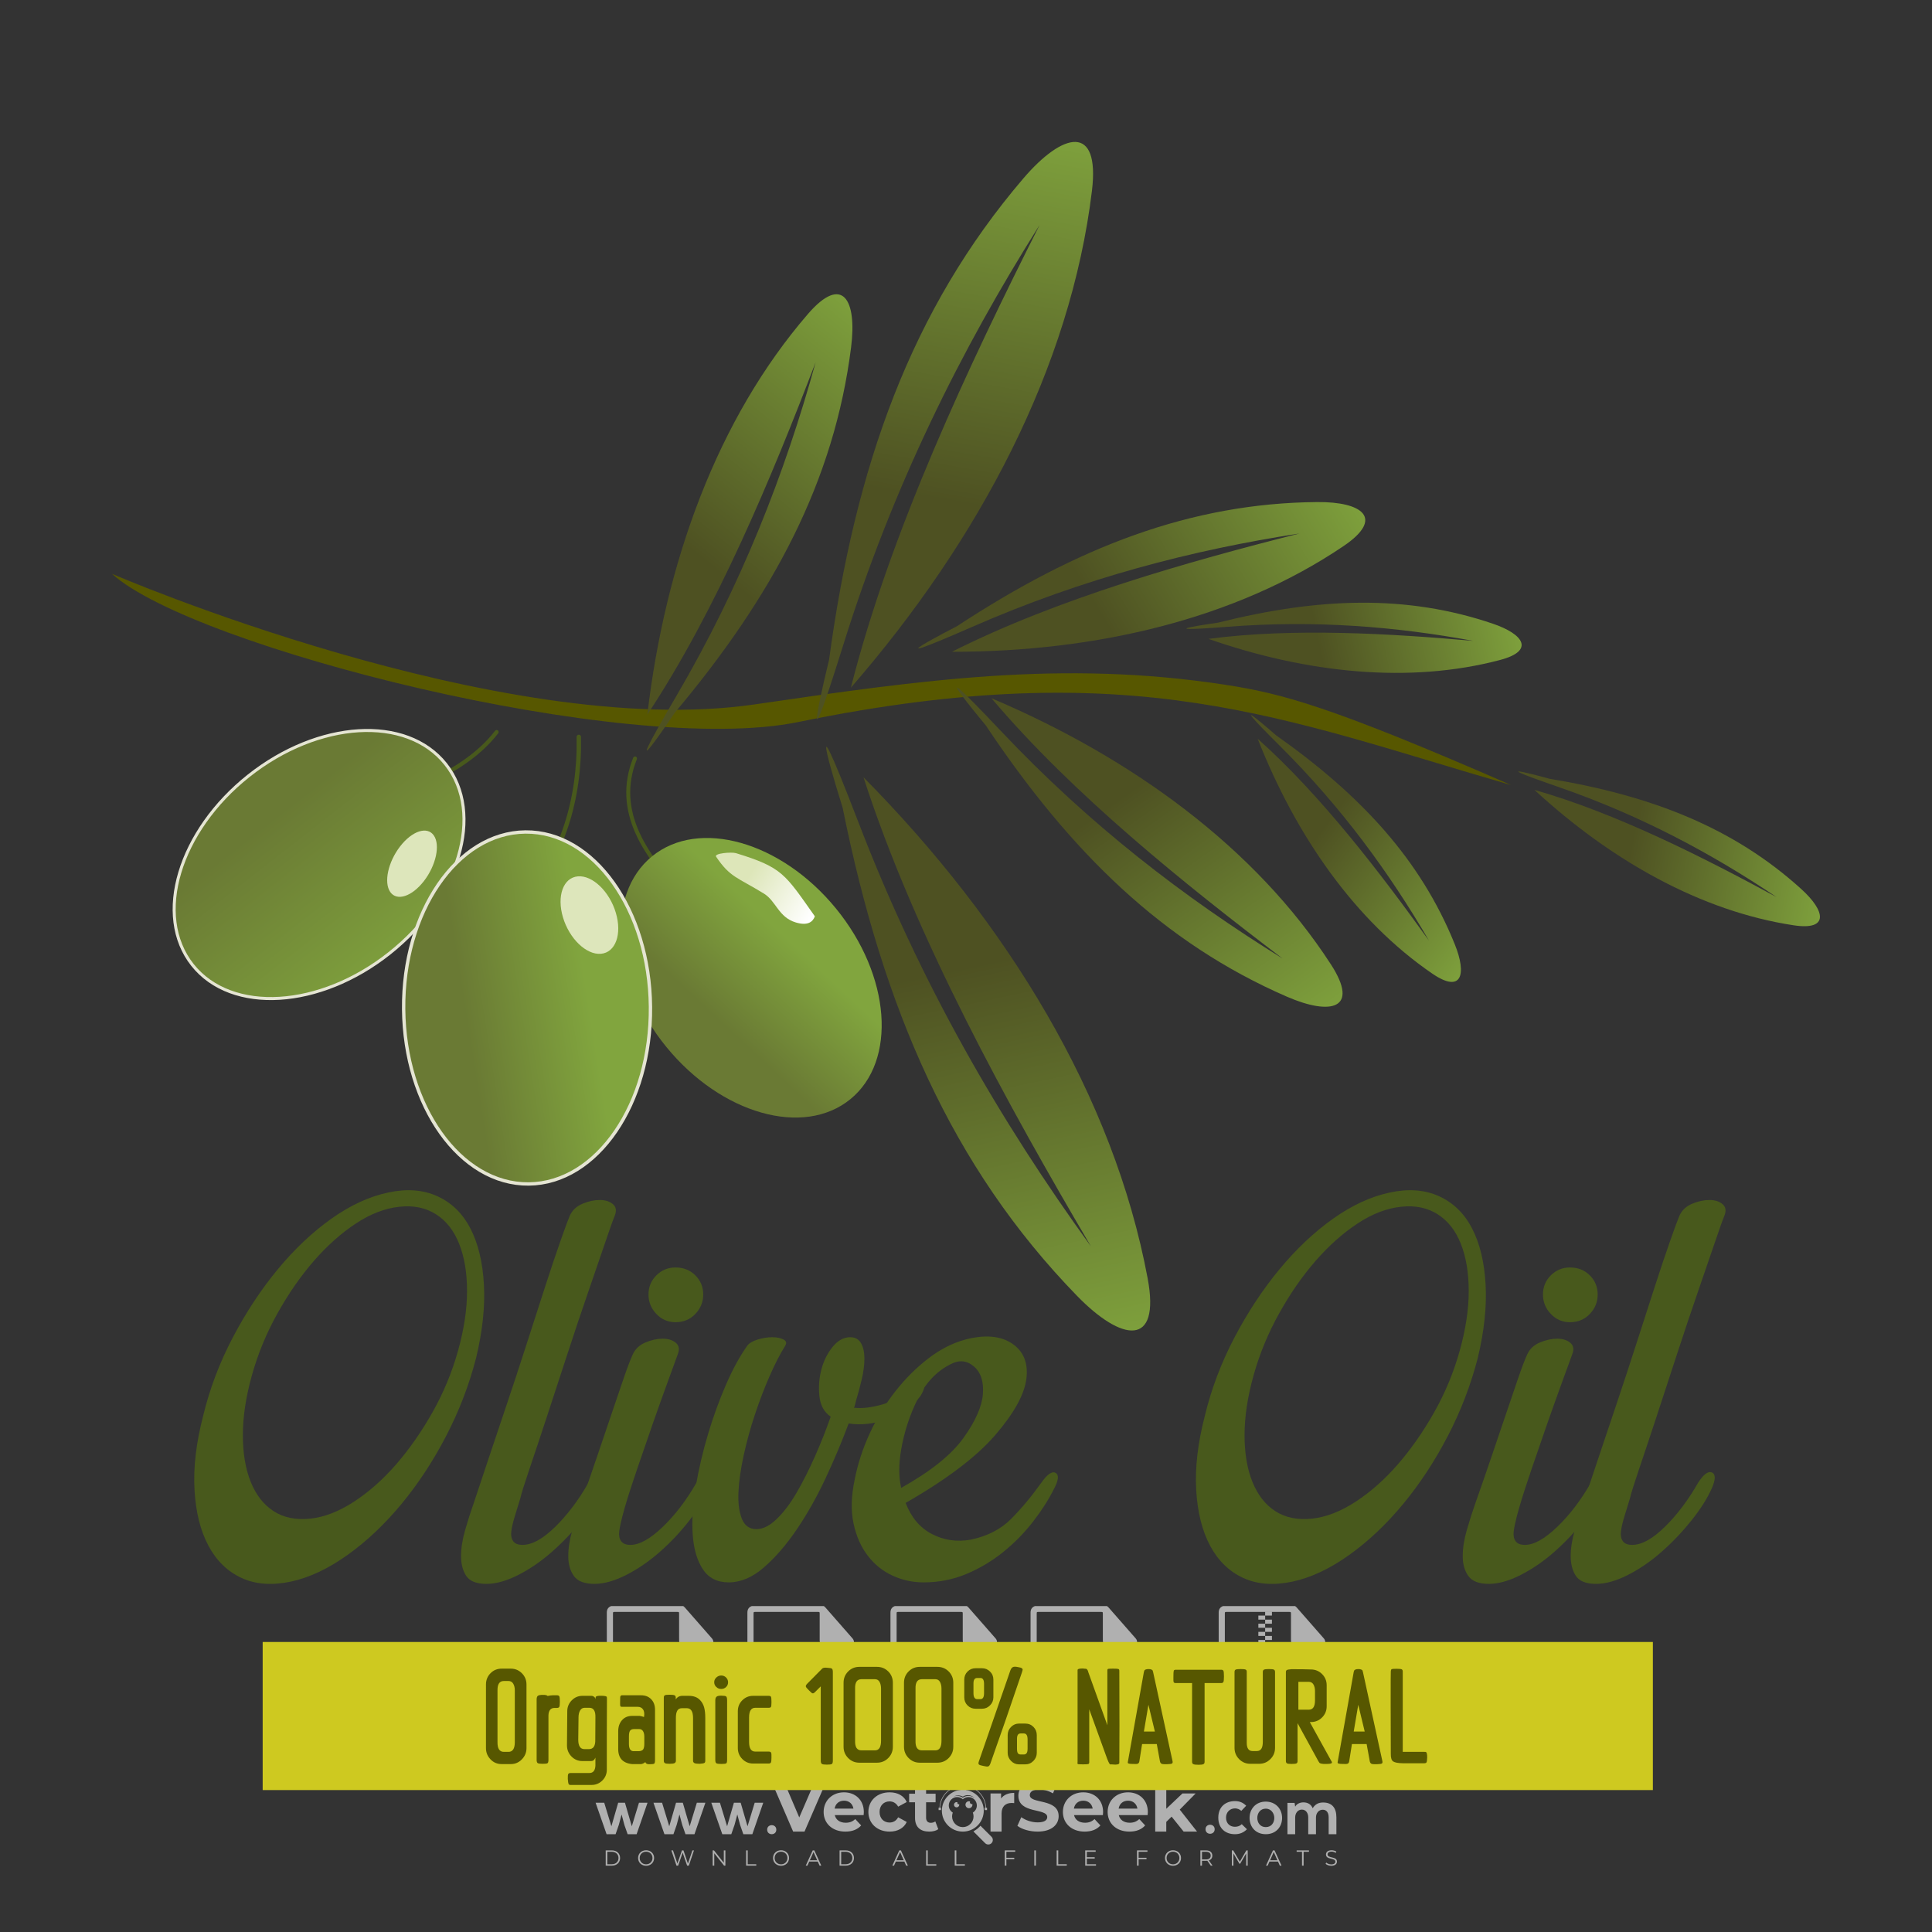 <?xml version="1.0" encoding="iso-8859-1"?>
<!-- Generator: Adobe Illustrator 27.0.0, SVG Export Plug-In . SVG Version: 6.00 Build 0)  -->
<svg version="1.1" id="Layer_1" xmlns="http://www.w3.org/2000/svg" xmlns:xlink="http://www.w3.org/1999/xlink" x="0px" y="0px"
	 viewBox="0 0 500 500" style="enable-background:new 0 0 500 500;" xml:space="preserve">
<rect x="0" y="0" width="500" height="500" fill="#333333" stroke="none"/>
<g id="watermark_1_">
	<g>
		<g id="watermark" style="opacity:0.61;">
			<g>
				<g>
					<g>
						<g>
							<polygon style="fill:#FFFFFF;" points="213.765,461.172 208.204,474.017 205.268,474.017 199.726,461.172 202.938,461.172 
								206.846,470.347 210.81,461.172 							"/>
						</g>
						<g>
							<path style="fill:#FFFFFF;" d="M223.507,469.741h-7.469c0.275,1.23,1.321,1.982,2.826,1.982c1.046,0,1.798-0.312,2.477-0.954
								l1.523,1.651c-0.917,1.046-2.294,1.597-4.074,1.597c-3.413,0-5.634-2.147-5.634-5.083c0-2.954,2.257-5.083,5.267-5.083
								c2.899,0,5.138,1.945,5.138,5.12C223.562,469.191,223.526,469.503,223.507,469.741 M216.002,468.071h4.863
								c-0.202-1.248-1.138-2.055-2.422-2.055C217.139,466.016,216.204,466.805,216.002,468.071"/>
						</g>
						<g>
							<path style="fill:#FFFFFF;" d="M224.735,468.934c0-2.973,2.294-5.083,5.505-5.083c2.074,0,3.707,0.899,4.423,2.514
								l-2.22,1.193c-0.532-0.936-1.321-1.358-2.221-1.358c-1.45,0-2.587,1.009-2.587,2.734c0,1.725,1.138,2.734,2.587,2.734
								c0.899,0,1.688-0.404,2.221-1.358l2.22,1.211c-0.716,1.578-2.349,2.495-4.423,2.495
								C227.029,474.017,224.735,471.907,224.735,468.934"/>
						</g>
						<g>
							<path style="fill:#FFFFFF;" d="M242.828,473.393c-0.587,0.422-1.45,0.624-2.331,0.624c-2.33,0-3.688-1.193-3.688-3.542
								v-4.055h-1.523v-2.202h1.523v-2.404h2.863v2.404h2.459v2.202h-2.459v4.019c0,0.844,0.458,1.303,1.229,1.303
								c0.422,0,0.844-0.128,1.156-0.367L242.828,473.393z"/>
						</g>
					</g>
					<g>
						<path style="fill:#FFFFFF;" d="M262.474,463.997v2.643c-0.238-0.018-0.422-0.037-0.642-0.037
							c-1.578,0-2.624,0.862-2.624,2.753v4.661h-2.863v-9.873h2.734v1.303C259.776,464.493,260.951,463.997,262.474,463.997"/>
					</g>
					<g>
						<path style="fill:#FFFFFF;" d="M263.299,472.53l1.009-2.239c1.083,0.789,2.697,1.339,4.239,1.339
							c1.762,0,2.477-0.587,2.477-1.376c0-2.404-7.469-0.752-7.469-5.524c0-2.184,1.762-4,5.413-4c1.615,0,3.267,0.385,4.459,1.138
							l-0.918,2.257c-1.193-0.679-2.422-1.009-3.56-1.009c-1.761,0-2.44,0.66-2.44,1.468c0,2.367,7.468,0.734,7.468,5.45
							c0,2.147-1.78,3.982-5.45,3.982C266.492,474.017,264.437,473.411,263.299,472.53"/>
					</g>
					<g>
						<path style="fill:#FFFFFF;" d="M285.428,469.741h-7.469c0.275,1.23,1.321,1.982,2.826,1.982c1.046,0,1.798-0.312,2.477-0.954
							l1.523,1.651c-0.918,1.046-2.294,1.597-4.074,1.597c-3.413,0-5.634-2.147-5.634-5.083c0-2.954,2.257-5.083,5.267-5.083
							c2.9,0,5.138,1.945,5.138,5.12C285.484,469.191,285.447,469.503,285.428,469.741 M277.923,468.071h4.863
							c-0.202-1.248-1.138-2.055-2.422-2.055C279.061,466.016,278.125,466.805,277.923,468.071"/>
					</g>
					<g>
						<path style="fill:#FFFFFF;" d="M297.007,469.741h-7.469c0.275,1.23,1.321,1.982,2.826,1.982c1.046,0,1.798-0.312,2.477-0.954
							l1.523,1.651c-0.918,1.046-2.294,1.597-4.074,1.597c-3.413,0-5.634-2.147-5.634-5.083c0-2.954,2.257-5.083,5.267-5.083
							c2.899,0,5.138,1.945,5.138,5.12C297.062,469.191,297.025,469.503,297.007,469.741 M289.501,468.071h4.863
							c-0.202-1.248-1.138-2.055-2.422-2.055C290.639,466.016,289.703,466.805,289.501,468.071"/>
					</g>
					<g>
						<polygon style="fill:#FFFFFF;" points="303.208,470.145 301.831,471.503 301.831,474.017 298.969,474.017 298.969,460.401 
							301.831,460.401 301.831,468.108 306.016,464.144 309.429,464.144 305.318,468.328 309.796,474.017 306.327,474.017 						"/>
					</g>
					<g>
						<path style="fill:#FFFFFF;" d="M256.601,475.359L256.601,475.359l-2.86-2.86c-0.435,0.508-0.953,0.943-1.534,1.284
							c-0.092,0.069-0.186,0.136-0.283,0.199l3.027,3.027c0.456,0.456,1.195,0.456,1.65,0
							C257.057,476.554,257.057,475.815,256.601,475.359"/>
					</g>
					<g>
						<path style="fill:#FFFFFF;" d="M249.984,463.244c0.221-0.173,0.495-0.281,0.797-0.281c0.042,0,0.083,0.002,0.124,0.006
							c-0.214-0.156-0.478-0.249-0.764-0.249c-0.395,0-0.744,0.18-0.981,0.458c-0.051,0-0.1,0.006-0.151,0.008
							c0.039-0.077,0.064-0.162,0.064-0.255c0-0.234-0.143-0.434-0.346-0.519c0.087,0.126,0.138,0.279,0.138,0.445
							c0,0.122-0.031,0.237-0.081,0.341c-2.811,0.201-5.03,2.539-5.03,5.4c0,2.993,2.426,5.42,5.42,5.42
							c2.993,0,5.42-2.426,5.42-5.42C254.595,465.879,252.593,463.635,249.984,463.244 M247.983,464.656
							c0.435,0,0.844,0.112,1.199,0.309c0.374-0.245,0.82-0.387,1.299-0.387c0.711,0,1.348,0.312,1.784,0.806
							c-0.435-0.379-1.004-0.61-1.627-0.61c-0.449,0-0.87,0.12-1.234,0.329c-0.079,0.046-0.156,0.096-0.229,0.15
							c-0.065-0.048-0.133-0.093-0.204-0.134c-0.369-0.219-0.8-0.344-1.26-0.344c-0.3,0-0.588,0.054-0.854,0.152
							C247.196,464.754,247.578,464.656,247.983,464.656 M251.772,469.098c0.115,0.305,0.181,0.634,0.181,0.979
							c0,1.534-1.244,2.777-2.778,2.777c-1.534,0-2.777-1.243-2.777-2.777c0-0.345,0.066-0.674,0.181-0.979
							c-0.62-0.382-1.035-1.064-1.035-1.846c0-1.197,0.971-2.168,2.168-2.168c0.565,0,1.078,0.218,1.463,0.572
							c0.386-0.354,0.899-0.572,1.464-0.572c1.197,0,2.168,0.971,2.168,2.168C252.807,468.034,252.392,468.716,251.772,469.098"/>
					</g>
					<g>
						<path style="fill:#FFFFFF;" d="M251.666,467.061c0,0.497-0.404,0.901-0.901,0.901c-0.497,0-0.901-0.404-0.901-0.901
							s0.404-0.901,0.901-0.901c0.101,0,0.197,0.017,0.287,0.047c-0.03,0.062-0.045,0.132-0.045,0.204
							c0,0.273,0.221,0.494,0.494,0.494c0.05,0,0.099-0.008,0.146-0.022C251.66,466.941,251.666,467,251.666,467.061"/>
					</g>
					<g>
						<path style="fill:#FFFFFF;" d="M248.255,467.061c0,0.376-0.305,0.681-0.681,0.681c-0.376,0-0.681-0.305-0.681-0.681
							s0.305-0.681,0.681-0.681c0.076,0,0.149,0.013,0.217,0.035c-0.023,0.047-0.034,0.1-0.034,0.155
							c0,0.206,0.167,0.374,0.374,0.374c0.038,0,0.075-0.006,0.11-0.017C248.25,466.97,248.255,467.015,248.255,467.061"/>
					</g>
					<g>
						<g>
							<g>
								<rect x="242.908" y="467.83" style="fill:#FFFFFF;" width="0.616" height="0.616"/>
							</g>
							<g>
								<rect x="254.827" y="467.83" style="fill:#FFFFFF;" width="0.616" height="0.616"/>
							</g>
							<g>
								<path style="fill:#FFFFFF;" d="M255.205,468.082h-0.14c0-3.248-2.642-5.89-5.89-5.89c-3.248,0-5.89,2.642-5.89,5.89h-0.14
									c0-1.611,0.627-3.125,1.766-4.264c1.139-1.139,2.653-1.766,4.264-1.766c1.611,0,3.125,0.627,4.264,1.766
									C254.578,464.957,255.205,466.471,255.205,468.082"/>
							</g>
						</g>
						<g>
							<rect x="248.868" y="461.814" style="fill:#FFFFFF;" width="0.616" height="0.616"/>
						</g>
						<g>
							<rect x="244.95" y="462.052" style="fill:#FFFFFF;" width="8.45" height="0.14"/>
						</g>
						<g>
							<path style="fill:#FFFFFF;" d="M245.174,462.15c0,0.108-0.088,0.196-0.196,0.196c-0.108,0-0.196-0.088-0.196-0.196
								c0-0.108,0.088-0.196,0.196-0.196C245.086,461.954,245.174,462.042,245.174,462.15"/>
						</g>
						<g>
							<path style="fill:#FFFFFF;" d="M253.596,462.15c0,0.108-0.088,0.196-0.196,0.196c-0.108,0-0.196-0.088-0.196-0.196
								c0-0.108,0.088-0.196,0.196-0.196C253.509,461.954,253.596,462.042,253.596,462.15"/>
						</g>
					</g>
				</g>
				<g>
					<path style="fill:#FFFFFF;" d="M314.356,473.409c0,1.559-2.364,1.559-2.364,0C311.993,471.851,314.356,471.851,314.356,473.409
						z"/>
				</g>
				<g>
					<g>
						<g>
							<path style="fill:#FFFFFF;" d="M161.739,466.549l1.772,6.088l1.855-6.088h2.215l-2.823,8.14h-2.33l-0.837-2.396l-0.722-2.708
								l-0.722,2.708l-0.837,2.396h-2.33l-2.839-8.14h2.231l1.855,6.088l1.756-6.088H161.739z"/>
						</g>
						<g>
							<path style="fill:#FFFFFF;" d="M176.713,466.549l1.772,6.088l1.855-6.088h2.215l-2.823,8.14h-2.33l-0.837-2.396l-0.722-2.708
								l-0.722,2.708l-0.837,2.396h-2.33l-2.839-8.14h2.231l1.855,6.088l1.756-6.088H176.713z"/>
						</g>
						<g>
							<path style="fill:#FFFFFF;" d="M191.687,466.549l1.772,6.088l1.855-6.088h2.215l-2.823,8.14h-2.33l-0.837-2.396l-0.722-2.708
								l-0.722,2.708l-0.837,2.396h-2.33l-2.839-8.14h2.231l1.855,6.088l1.756-6.088H191.687z"/>
						</g>
					</g>
					<g>
						<path style="fill:#FFFFFF;" d="M200.908,473.52c0,1.559-2.364,1.559-2.364,0C198.545,471.962,200.908,471.962,200.908,473.52z
							"/>
					</g>
					<g>
						<path style="fill:#FFFFFF;" d="M322.71,473.409c-0.935,0.919-1.919,1.28-3.117,1.28c-2.346,0-4.3-1.411-4.3-4.282
							s1.953-4.284,4.3-4.284c1.149,0,2.035,0.329,2.921,1.199l-1.264,1.329c-0.476-0.428-1.066-0.64-1.623-0.64
							c-1.346,0-2.33,0.985-2.33,2.396c0,1.542,1.05,2.362,2.297,2.362c0.64,0,1.28-0.18,1.772-0.672L322.71,473.409z"/>
					</g>
					<g>
						<path style="fill:#FFFFFF;" d="M331.805,470.472c0,2.33-1.591,4.217-4.217,4.217c-2.626,0-4.201-1.887-4.201-4.217
							c0-2.314,1.609-4.217,4.185-4.217C330.149,466.255,331.805,468.158,331.805,470.472z M325.389,470.472
							c0,1.231,0.739,2.38,2.199,2.38c1.46,0,2.199-1.149,2.199-2.38c0-1.215-0.854-2.396-2.199-2.396
							C326.144,468.077,325.389,469.258,325.389,470.472z"/>
					</g>
					<g>
						<path style="fill:#FFFFFF;" d="M338.572,474.689v-4.332c0-1.068-0.559-2.035-1.658-2.035c-1.082,0-1.722,0.967-1.722,2.035
							v4.332h-2.003v-8.107h1.855l0.148,0.985c0.426-0.82,1.362-1.116,2.133-1.116c0.969,0,1.937,0.394,2.396,1.51
							c0.723-1.149,1.658-1.478,2.708-1.478c2.297,0,3.43,1.412,3.43,3.84v4.365h-2.003v-4.365c0-1.066-0.442-1.97-1.526-1.97
							c-1.082,0-1.756,0.935-1.756,2.003v4.332H338.572z"/>
					</g>
				</g>
			</g>
		</g>
		<g style="opacity:0.61;">
			<g>
				<g>
					<path style="fill:#FFFFFF;" d="M345.988,431.299c-0.006-1.224-0.959-2.121-2.189-2.14c-0.924-0.014-0.832,0.12-0.834-0.867
						c-0.003-1.097-0.007-2.194,0.003-3.292c0.003-0.379-0.112-0.691-0.362-0.976c-2.342-2.668-4.678-5.342-7.019-8.011
						c-0.12-0.137-0.275-0.244-0.414-0.366c-6.214,0-12.427,0-18.641,0c-0.794,0.293-1.14,0.868-1.138,1.709
						c0.01,3.748,0.004,7.496,0.004,11.243c0,0.556-0.003,0.589-0.55,0.551c-1.497-0.102-2.516,0.986-2.497,2.492
						c0.044,3.476,0.013,6.953,0.014,10.429c0.001,1.58,0.867,2.443,2.45,2.449c0.582,0.002,0.582,0.002,0.582,0.6
						c0,2.219-0.001,4.438,0.001,6.657c0.001,1.192,0.58,1.771,1.768,1.771c8.013,0.001,16.027,0.001,24.04,0
						c1.168,0,1.755-0.583,1.757-1.745c0.002-2.256,0-4.512,0.001-6.768c0-0.512,0.002-0.511,0.52-0.515
						c0.271-0.002,0.541,0.008,0.809-0.058c0.996-0.246,1.69-1.044,1.694-2.069C346.003,438.696,346.005,434.997,345.988,431.299z
						 M317.537,417.162c5.337,0,10.674,0,16.01,0c0.548,0,0.554,0.007,0.554,0.561c0.001,2.243-0.001,4.486,0.001,6.73
						c0.001,0.811,0.249,1.059,1.06,1.059c1.91,0.001,3.821,0,5.731,0.001c0.458,0,0.479,0.021,0.481,0.483
						c0.003,0.887,0.002,1.775,0,2.662c-0.001,0.477-0.024,0.498-0.504,0.499c-3.895,0.001-7.79,0-11.684,0
						c-3.882,0-7.765,0-11.647,0c-0.55,0-0.552-0.001-0.552-0.561c-0.001-3.624-0.001-7.247,0-10.871
						C316.987,417.166,316.991,417.162,317.537,417.162z M340.822,451.579c-3.883,0.001-7.766,0-11.65,0c-3.871,0-7.742,0-11.613,0
						c-0.572,0-0.574-0.002-0.574-0.579c-0.001-1.997-0.001-3.994,0.001-5.991c0-0.464,0.023-0.486,0.478-0.487
						c7.803-0.001,15.607-0.001,23.41,0c0.478,0,0.499,0.02,0.499,0.503c0.002,1.997,0.001,3.994,0,5.991
						C341.375,451.574,341.37,451.579,340.822,451.579z"/>
				</g>
				<g>
					<g>
						<rect x="327.418" y="417.053" style="fill:#FFFFFF;" width="1.757" height="1.054"/>
					</g>
					<g>
						<rect x="325.662" y="418.107" style="fill:#FFFFFF;" width="1.757" height="1.054"/>
					</g>
					<g>
						<rect x="327.418" y="419.161" style="fill:#FFFFFF;" width="1.757" height="1.054"/>
					</g>
					<g>
						<rect x="325.662" y="420.215" style="fill:#FFFFFF;" width="1.757" height="1.054"/>
					</g>
					<g>
						<rect x="327.418" y="421.269" style="fill:#FFFFFF;" width="1.757" height="1.054"/>
					</g>
					<g>
						<rect x="325.662" y="422.323" style="fill:#FFFFFF;" width="1.757" height="1.054"/>
					</g>
					<g>
						<rect x="327.418" y="423.378" style="fill:#FFFFFF;" width="1.757" height="1.054"/>
					</g>
					<g>
						<rect x="325.662" y="424.432" style="fill:#FFFFFF;" width="1.757" height="1.054"/>
					</g>
					<g>
						<rect x="327.418" y="425.486" style="fill:#FFFFFF;" width="1.757" height="1.054"/>
					</g>
					<g>
						<rect x="325.662" y="426.54" style="fill:#FFFFFF;" width="1.757" height="1.054"/>
					</g>
					<g>
						<rect x="327.418" y="427.594" style="fill:#FFFFFF;" width="1.757" height="1.054"/>
					</g>
					<g>
						<rect x="325.662" y="428.648" style="fill:#FFFFFF;" width="1.757" height="1.054"/>
					</g>
				</g>
			</g>
			<g>
				<path style="fill:#FFFFFF;" d="M187.637,431.299c-0.006-1.224-0.959-2.121-2.189-2.14c-0.924-0.014-0.832,0.12-0.834-0.867
					c-0.003-1.097-0.007-2.194,0.003-3.292c0.003-0.379-0.112-0.691-0.362-0.976c-2.342-2.668-4.678-5.342-7.019-8.011
					c-0.12-0.137-0.275-0.244-0.414-0.366c-6.214,0-12.427,0-18.641,0c-0.794,0.293-1.14,0.868-1.138,1.709
					c0.01,3.748,0.004,7.496,0.004,11.243c0,0.556-0.003,0.589-0.55,0.551c-1.497-0.102-2.516,0.986-2.497,2.492
					c0.044,3.476,0.013,6.953,0.014,10.429c0.001,1.58,0.867,2.443,2.45,2.449c0.582,0.002,0.582,0.002,0.582,0.6
					c0,2.219-0.001,4.438,0.001,6.657c0.001,1.192,0.58,1.771,1.768,1.771c8.013,0.001,16.027,0.001,24.04,0
					c1.168,0,1.755-0.583,1.757-1.745c0.002-2.256,0-4.512,0.001-6.768c0-0.512,0.002-0.511,0.52-0.515
					c0.271-0.002,0.541,0.008,0.809-0.058c0.996-0.246,1.69-1.044,1.694-2.069C187.652,438.696,187.655,434.997,187.637,431.299z
					 M159.187,417.162c5.337,0,10.674,0,16.01,0c0.548,0,0.554,0.007,0.554,0.561c0.001,2.243-0.001,4.486,0.001,6.73
					c0.001,0.811,0.249,1.059,1.06,1.059c1.91,0.001,3.821,0,5.731,0.001c0.458,0,0.479,0.021,0.481,0.483
					c0.003,0.887,0.002,1.775,0,2.662c-0.001,0.477-0.024,0.498-0.504,0.499c-3.895,0.001-7.79,0-11.684,0
					c-3.882,0-7.765,0-11.647,0c-0.55,0-0.552-0.001-0.552-0.561c-0.001-3.624-0.001-7.247,0-10.871
					C158.636,417.166,158.64,417.162,159.187,417.162z M182.472,451.579c-3.883,0.001-7.766,0-11.65,0c-3.871,0-7.742,0-11.613,0
					c-0.572,0-0.574-0.002-0.574-0.579c-0.001-1.997-0.001-3.994,0.001-5.991c0-0.464,0.023-0.486,0.478-0.487
					c7.803-0.001,15.607-0.001,23.41,0c0.478,0,0.499,0.02,0.499,0.503c0.002,1.997,0.001,3.994,0,5.991
					C183.024,451.574,183.019,451.579,182.472,451.579z"/>
			</g>
			<g>
				<path style="fill:#FFFFFF;" d="M159.779,440.669v-7.897h2.779c0.375,0,0.726,0.061,1.053,0.182
					c0.327,0.121,0.612,0.292,0.855,0.513c0.242,0.221,0.434,0.483,0.573,0.789c0.14,0.305,0.21,0.642,0.21,1.009
					c0,0.375-0.07,0.715-0.21,1.02c-0.14,0.305-0.331,0.568-0.573,0.789c-0.243,0.221-0.528,0.392-0.855,0.513
					c-0.327,0.121-0.678,0.182-1.053,0.182h-1.29v2.901H159.779z M162.58,436.356c0.39,0,0.684-0.111,0.882-0.331
					c0.199-0.22,0.298-0.474,0.298-0.761c0-0.14-0.024-0.276-0.072-0.408c-0.048-0.132-0.121-0.248-0.221-0.347
					c-0.099-0.099-0.223-0.178-0.37-0.237c-0.147-0.059-0.32-0.089-0.518-0.089h-1.312v2.173H162.58z"/>
				<path style="fill:#FFFFFF;" d="M166.308,432.771h1.731l3.177,5.294h0.088l-0.088-1.522v-3.772h1.478v7.897h-1.566l-3.353-5.592
					h-0.088l0.088,1.522v4.07h-1.467V432.771z"/>
				<path style="fill:#FFFFFF;" d="M177.922,436.334h3.872c0.022,0.089,0.04,0.195,0.055,0.32c0.014,0.125,0.022,0.25,0.022,0.375
					c0,0.507-0.077,0.985-0.231,1.434c-0.154,0.449-0.397,0.849-0.728,1.202c-0.353,0.375-0.776,0.666-1.268,0.871
					c-0.493,0.206-1.055,0.309-1.688,0.309c-0.574,0-1.114-0.103-1.622-0.309c-0.507-0.206-0.948-0.492-1.323-0.86
					c-0.375-0.367-0.673-0.803-0.894-1.307c-0.221-0.504-0.331-1.053-0.331-1.649c0-0.595,0.11-1.145,0.331-1.649
					c0.221-0.504,0.518-0.939,0.894-1.307c0.375-0.367,0.816-0.654,1.323-0.86c0.507-0.206,1.048-0.309,1.622-0.309
					c0.64,0,1.211,0.11,1.715,0.331c0.504,0.221,0.935,0.526,1.296,0.915l-1.025,1.004c-0.258-0.272-0.544-0.48-0.861-0.623
					c-0.316-0.143-0.695-0.215-1.136-0.215c-0.361,0-0.703,0.065-1.026,0.193c-0.324,0.129-0.607,0.311-0.85,0.546
					c-0.242,0.235-0.436,0.52-0.579,0.855c-0.143,0.335-0.215,0.708-0.215,1.119c0,0.412,0.072,0.785,0.215,1.12
					c0.143,0.335,0.338,0.62,0.584,0.855c0.246,0.235,0.531,0.418,0.855,0.546c0.323,0.129,0.669,0.193,1.037,0.193
					c0.419,0,0.773-0.061,1.064-0.182c0.29-0.121,0.538-0.278,0.744-0.469c0.148-0.132,0.275-0.3,0.381-0.502
					c0.106-0.202,0.189-0.428,0.248-0.678h-2.482V436.334z"/>
			</g>
			<g>
				<path style="fill:#FFFFFF;" d="M224.019,431.299c-0.006-1.224-0.959-2.121-2.189-2.14c-0.924-0.014-0.832,0.12-0.834-0.867
					c-0.003-1.097-0.007-2.194,0.003-3.292c0.003-0.379-0.112-0.691-0.362-0.976c-2.342-2.668-4.678-5.342-7.019-8.011
					c-0.12-0.137-0.275-0.244-0.414-0.366c-6.214,0-12.427,0-18.641,0c-0.794,0.293-1.14,0.868-1.138,1.709
					c0.01,3.748,0.004,7.496,0.004,11.243c0,0.556-0.003,0.589-0.55,0.551c-1.497-0.102-2.516,0.986-2.497,2.492
					c0.044,3.476,0.013,6.953,0.014,10.429c0.001,1.58,0.867,2.443,2.45,2.449c0.582,0.002,0.582,0.002,0.582,0.6
					c0,2.219-0.001,4.438,0.001,6.657c0.001,1.192,0.58,1.771,1.768,1.771c8.013,0.001,16.027,0.001,24.04,0
					c1.168,0,1.755-0.583,1.757-1.745c0.002-2.256,0-4.512,0.001-6.768c0-0.512,0.002-0.511,0.52-0.515
					c0.271-0.002,0.541,0.008,0.809-0.058c0.997-0.246,1.69-1.044,1.694-2.069C224.034,438.696,224.036,434.997,224.019,431.299z
					 M195.568,417.162c5.337,0,10.674,0,16.01,0c0.548,0,0.554,0.007,0.554,0.561c0.001,2.243-0.001,4.486,0.001,6.73
					c0.001,0.811,0.249,1.059,1.06,1.059c1.91,0.001,3.821,0,5.731,0.001c0.458,0,0.479,0.021,0.481,0.483
					c0.003,0.887,0.002,1.775,0,2.662c-0.001,0.477-0.024,0.498-0.504,0.499c-3.895,0.001-7.79,0-11.684,0
					c-3.882,0-7.765,0-11.647,0c-0.55,0-0.552-0.001-0.552-0.561c-0.001-3.624-0.001-7.247,0-10.871
					C195.018,417.166,195.022,417.162,195.568,417.162z M218.854,451.579c-3.883,0.001-7.766,0-11.65,0c-3.871,0-7.742,0-11.613,0
					c-0.572,0-0.574-0.002-0.574-0.579c-0.001-1.997-0.001-3.994,0.001-5.991c0-0.464,0.023-0.486,0.478-0.487
					c7.803-0.001,15.607-0.001,23.41,0c0.478,0,0.499,0.02,0.499,0.503c0.002,1.997,0.001,3.994,0,5.991
					C219.406,451.574,219.401,451.579,218.854,451.579z"/>
			</g>
			<g>
				<path style="fill:#FFFFFF;" d="M205.111,432.771h1.699l2.967,7.897h-1.644l-0.651-1.886h-3.044l-0.651,1.886h-1.643
					L205.111,432.771z M206.997,437.415l-0.706-1.974l-0.287-0.96h-0.088l-0.287,0.96l-0.706,1.974H206.997z"/>
				<path style="fill:#FFFFFF;" d="M211.331,434.536c-0.125,0-0.245-0.024-0.359-0.072c-0.114-0.048-0.213-0.114-0.298-0.199
					c-0.084-0.084-0.151-0.182-0.198-0.292c-0.048-0.11-0.072-0.232-0.072-0.364s0.024-0.254,0.072-0.364
					c0.048-0.11,0.114-0.208,0.198-0.292c0.084-0.084,0.184-0.151,0.298-0.198c0.114-0.048,0.233-0.072,0.359-0.072
					c0.257,0,0.478,0.09,0.662,0.27c0.184,0.181,0.276,0.399,0.276,0.656s-0.092,0.476-0.276,0.656
					C211.809,434.446,211.589,434.536,211.331,434.536z M210.615,440.669v-5.404h1.445v5.404H210.615z"/>
			</g>
			<g>
				<path style="fill:#FFFFFF;" d="M261.044,431.299c-0.006-1.224-0.959-2.121-2.189-2.14c-0.924-0.014-0.832,0.12-0.834-0.867
					c-0.003-1.097-0.007-2.194,0.003-3.292c0.003-0.379-0.112-0.691-0.362-0.976c-2.342-2.668-4.678-5.342-7.019-8.011
					c-0.12-0.137-0.275-0.244-0.414-0.366c-6.214,0-12.427,0-18.641,0c-0.794,0.293-1.14,0.868-1.138,1.709
					c0.01,3.748,0.004,7.496,0.004,11.243c0,0.556-0.003,0.589-0.55,0.551c-1.497-0.102-2.516,0.986-2.497,2.492
					c0.044,3.476,0.013,6.953,0.014,10.429c0.001,1.58,0.867,2.443,2.45,2.449c0.582,0.002,0.582,0.002,0.582,0.6
					c0,2.219-0.001,4.438,0.001,6.657c0.001,1.192,0.58,1.771,1.768,1.771c8.013,0.001,16.027,0.001,24.04,0
					c1.168,0,1.755-0.583,1.757-1.745c0.002-2.256,0-4.512,0.001-6.768c0-0.512,0.002-0.511,0.52-0.515
					c0.271-0.002,0.541,0.008,0.809-0.058c0.996-0.246,1.69-1.044,1.694-2.069C261.059,438.696,261.061,434.997,261.044,431.299z
					 M232.593,417.162c5.337,0,10.674,0,16.01,0c0.548,0,0.554,0.007,0.554,0.561c0.001,2.243-0.001,4.486,0.001,6.73
					c0.001,0.811,0.249,1.059,1.06,1.059c1.91,0.001,3.821,0,5.731,0.001c0.458,0,0.479,0.021,0.481,0.483
					c0.003,0.887,0.002,1.775,0,2.662c-0.001,0.477-0.024,0.498-0.504,0.499c-3.895,0.001-7.79,0-11.684,0
					c-3.882,0-7.765,0-11.647,0c-0.55,0-0.552-0.001-0.552-0.561c-0.001-3.624-0.001-7.247,0-10.871
					C232.042,417.166,232.047,417.162,232.593,417.162z M255.878,451.579c-3.883,0.001-7.766,0-11.65,0c-3.871,0-7.742,0-11.613,0
					c-0.572,0-0.574-0.002-0.574-0.579c-0.001-1.997-0.001-3.994,0.001-5.991c0-0.464,0.023-0.486,0.478-0.487
					c7.803-0.001,15.607-0.001,23.41,0c0.478,0,0.499,0.02,0.499,0.503c0.002,1.997,0.001,3.994,0,5.991
					C256.431,451.574,256.426,451.579,255.878,451.579z"/>
			</g>
			<g>
				<path style="fill:#FFFFFF;" d="M236.361,440.845c-0.338,0-0.662-0.048-0.971-0.143c-0.309-0.095-0.592-0.239-0.849-0.43
					c-0.257-0.191-0.481-0.425-0.673-0.7c-0.191-0.276-0.342-0.597-0.452-0.965l1.401-0.551c0.103,0.397,0.283,0.726,0.54,0.987
					c0.257,0.261,0.596,0.392,1.015,0.392c0.154,0,0.303-0.02,0.447-0.061c0.143-0.04,0.272-0.099,0.386-0.176
					s0.204-0.175,0.27-0.292c0.066-0.118,0.099-0.254,0.099-0.408c0-0.147-0.026-0.279-0.077-0.397
					c-0.051-0.117-0.138-0.227-0.259-0.331c-0.121-0.103-0.28-0.202-0.475-0.298c-0.195-0.095-0.435-0.195-0.722-0.298l-0.485-0.176
					c-0.213-0.073-0.429-0.173-0.645-0.298c-0.217-0.125-0.413-0.276-0.59-0.452c-0.177-0.176-0.322-0.384-0.436-0.623
					c-0.114-0.239-0.171-0.509-0.171-0.81c0-0.309,0.06-0.597,0.182-0.866c0.121-0.268,0.294-0.503,0.518-0.706
					c0.224-0.202,0.492-0.36,0.805-0.474s0.66-0.171,1.042-0.171c0.397,0,0.74,0.053,1.031,0.16
					c0.291,0.107,0.537,0.243,0.739,0.408c0.202,0.165,0.366,0.348,0.491,0.546c0.125,0.199,0.217,0.386,0.276,0.563l-1.312,0.551
					c-0.074-0.221-0.208-0.419-0.402-0.596c-0.195-0.176-0.462-0.265-0.8-0.265c-0.324,0-0.592,0.075-0.805,0.226
					c-0.213,0.151-0.32,0.348-0.32,0.59c0,0.235,0.103,0.436,0.309,0.601c0.206,0.165,0.533,0.325,0.982,0.48l0.497,0.165
					c0.316,0.111,0.605,0.237,0.866,0.381c0.261,0.143,0.485,0.314,0.673,0.513c0.187,0.199,0.331,0.425,0.43,0.678
					c0.1,0.254,0.149,0.546,0.149,0.877c0,0.412-0.083,0.767-0.248,1.064c-0.165,0.298-0.377,0.542-0.634,0.734
					c-0.258,0.191-0.548,0.335-0.872,0.43C236.986,440.797,236.67,440.845,236.361,440.845z"/>
				<path style="fill:#FFFFFF;" d="M239.516,432.771h1.61l1.633,4.754l0.287,1.015h0.088l0.309-1.015l1.699-4.754h1.61l-2.879,7.897
					h-1.566L239.516,432.771z"/>
				<path style="fill:#FFFFFF;" d="M251.097,436.334h3.871c0.022,0.089,0.04,0.195,0.055,0.32c0.015,0.125,0.023,0.25,0.023,0.375
					c0,0.507-0.078,0.985-0.232,1.434c-0.154,0.449-0.397,0.849-0.728,1.202c-0.353,0.375-0.775,0.666-1.268,0.871
					c-0.493,0.206-1.055,0.309-1.688,0.309c-0.574,0-1.114-0.103-1.621-0.309c-0.507-0.206-0.949-0.492-1.324-0.86
					c-0.375-0.367-0.673-0.803-0.894-1.307c-0.22-0.504-0.331-1.053-0.331-1.649c0-0.595,0.11-1.145,0.331-1.649
					c0.221-0.504,0.518-0.939,0.894-1.307c0.375-0.367,0.816-0.654,1.324-0.86c0.507-0.206,1.047-0.309,1.621-0.309
					c0.64,0,1.211,0.11,1.715,0.331c0.504,0.221,0.936,0.526,1.296,0.915l-1.026,1.004c-0.257-0.272-0.544-0.48-0.861-0.623
					c-0.316-0.143-0.694-0.215-1.136-0.215c-0.36,0-0.702,0.065-1.026,0.193c-0.323,0.129-0.607,0.311-0.849,0.546
					c-0.243,0.235-0.436,0.52-0.579,0.855c-0.143,0.335-0.215,0.708-0.215,1.119c0,0.412,0.072,0.785,0.215,1.12
					c0.143,0.335,0.338,0.62,0.585,0.855c0.246,0.235,0.531,0.418,0.854,0.546c0.324,0.129,0.669,0.193,1.037,0.193
					c0.419,0,0.774-0.061,1.064-0.182c0.29-0.121,0.539-0.278,0.745-0.469c0.147-0.132,0.274-0.3,0.38-0.502
					c0.107-0.202,0.189-0.428,0.248-0.678h-2.482V436.334z"/>
			</g>
			<g>
				<path style="fill:#FFFFFF;" d="M297.3,431.299c-0.006-1.224-0.959-2.121-2.189-2.14c-0.924-0.014-0.832,0.12-0.834-0.867
					c-0.003-1.097-0.007-2.194,0.003-3.292c0.003-0.379-0.112-0.691-0.362-0.976c-2.342-2.668-4.678-5.342-7.019-8.011
					c-0.12-0.137-0.275-0.244-0.414-0.366c-6.214,0-12.427,0-18.641,0c-0.794,0.293-1.14,0.868-1.138,1.709
					c0.01,3.748,0.004,7.496,0.004,11.243c0,0.556-0.003,0.589-0.55,0.551c-1.497-0.102-2.516,0.986-2.497,2.492
					c0.044,3.476,0.013,6.953,0.014,10.429c0.001,1.58,0.867,2.443,2.45,2.449c0.582,0.002,0.582,0.002,0.582,0.6
					c0,2.219-0.001,4.438,0.001,6.657c0.001,1.192,0.58,1.771,1.768,1.771c8.013,0.001,16.027,0.001,24.04,0
					c1.168,0,1.755-0.583,1.757-1.745c0.002-2.256,0-4.512,0.001-6.768c0-0.512,0.002-0.511,0.52-0.515
					c0.271-0.002,0.541,0.008,0.809-0.058c0.996-0.246,1.69-1.044,1.694-2.069C297.315,438.696,297.318,434.997,297.3,431.299z
					 M268.85,417.162c5.337,0,10.674,0,16.01,0c0.548,0,0.554,0.007,0.554,0.561c0.001,2.243-0.001,4.486,0.001,6.73
					c0.001,0.811,0.249,1.059,1.06,1.059c1.91,0.001,3.821,0,5.731,0.001c0.458,0,0.479,0.021,0.481,0.483
					c0.003,0.887,0.002,1.775,0,2.662c-0.001,0.477-0.024,0.498-0.504,0.499c-3.895,0.001-7.79,0-11.684,0
					c-3.882,0-7.765,0-11.647,0c-0.55,0-0.552-0.001-0.552-0.561c-0.001-3.624-0.001-7.247,0-10.871
					C268.299,417.166,268.303,417.162,268.85,417.162z M292.135,451.579c-3.883,0.001-7.766,0-11.65,0c-3.871,0-7.742,0-11.613,0
					c-0.572,0-0.574-0.002-0.574-0.579c-0.001-1.997-0.001-3.994,0.001-5.991c0-0.464,0.023-0.486,0.478-0.487
					c7.803-0.001,15.607-0.001,23.41,0c0.478,0,0.499,0.02,0.499,0.503c0.001,1.997,0.001,3.994,0,5.991
					C292.687,451.574,292.682,451.579,292.135,451.579z"/>
			</g>
			<g>
				<path style="fill:#FFFFFF;" d="M272.966,434.183v1.831h3.165v1.412h-3.165v1.831h3.518v1.412h-5.007v-7.897h5.007v1.412H272.966
					z"/>
				<path style="fill:#FFFFFF;" d="M277.852,440.669v-7.897h2.779c0.375,0,0.726,0.061,1.053,0.182
					c0.327,0.121,0.612,0.292,0.855,0.513c0.243,0.221,0.434,0.483,0.574,0.789c0.14,0.305,0.209,0.642,0.209,1.009
					c0,0.375-0.07,0.715-0.209,1.02c-0.14,0.305-0.331,0.568-0.574,0.789c-0.243,0.221-0.528,0.392-0.855,0.513
					c-0.327,0.121-0.678,0.182-1.053,0.182h-1.29v2.901H277.852z M280.653,436.356c0.389,0,0.684-0.111,0.882-0.331
					c0.199-0.22,0.298-0.474,0.298-0.761c0-0.14-0.024-0.276-0.072-0.408c-0.048-0.132-0.121-0.248-0.221-0.347
					c-0.099-0.099-0.222-0.178-0.37-0.237c-0.147-0.059-0.32-0.089-0.518-0.089h-1.312v2.173H280.653z"/>
				<path style="fill:#FFFFFF;" d="M286.797,440.845c-0.338,0-0.662-0.048-0.971-0.143c-0.309-0.095-0.592-0.239-0.849-0.43
					c-0.257-0.191-0.482-0.425-0.673-0.7c-0.191-0.276-0.342-0.597-0.452-0.965l1.401-0.551c0.103,0.397,0.283,0.726,0.541,0.987
					c0.257,0.261,0.595,0.392,1.015,0.392c0.154,0,0.303-0.02,0.447-0.061c0.143-0.04,0.272-0.099,0.386-0.176
					c0.114-0.077,0.204-0.175,0.27-0.292c0.066-0.118,0.1-0.254,0.1-0.408c0-0.147-0.026-0.279-0.077-0.397
					c-0.051-0.117-0.138-0.227-0.259-0.331c-0.121-0.103-0.279-0.202-0.474-0.298c-0.195-0.095-0.436-0.195-0.723-0.298
					l-0.485-0.176c-0.213-0.073-0.428-0.173-0.645-0.298c-0.217-0.125-0.414-0.276-0.59-0.452c-0.176-0.176-0.322-0.384-0.436-0.623
					c-0.114-0.239-0.171-0.509-0.171-0.81c0-0.309,0.061-0.597,0.182-0.866c0.121-0.268,0.294-0.503,0.518-0.706
					c0.224-0.202,0.493-0.36,0.805-0.474c0.312-0.114,0.66-0.171,1.042-0.171c0.397,0,0.741,0.053,1.031,0.16
					c0.29,0.107,0.537,0.243,0.739,0.408c0.202,0.165,0.365,0.348,0.491,0.546c0.125,0.199,0.217,0.386,0.276,0.563l-1.312,0.551
					c-0.074-0.221-0.208-0.419-0.403-0.596c-0.195-0.176-0.462-0.265-0.799-0.265c-0.324,0-0.592,0.075-0.805,0.226
					c-0.213,0.151-0.32,0.348-0.32,0.59c0,0.235,0.103,0.436,0.309,0.601c0.206,0.165,0.533,0.325,0.982,0.48l0.496,0.165
					c0.316,0.111,0.605,0.237,0.866,0.381c0.261,0.143,0.485,0.314,0.673,0.513c0.187,0.199,0.331,0.425,0.43,0.678
					c0.099,0.254,0.149,0.546,0.149,0.877c0,0.412-0.083,0.767-0.248,1.064c-0.165,0.298-0.377,0.542-0.634,0.734
					c-0.258,0.191-0.548,0.335-0.872,0.43C287.422,440.797,287.105,440.845,286.797,440.845z"/>
			</g>
			<g>
				<path style="fill:#FFFFFF;" d="M321.394,439.168l4.004-4.985h-3.827v-1.412h5.559v1.5l-3.96,4.985h4.004v1.412h-5.779V439.168z"
					/>
				<path style="fill:#FFFFFF;" d="M328.409,432.771h1.489v7.897h-1.489V432.771z"/>
				<path style="fill:#FFFFFF;" d="M331.486,440.669v-7.897h2.779c0.375,0,0.726,0.061,1.053,0.182
					c0.327,0.121,0.612,0.292,0.855,0.513s0.434,0.483,0.574,0.789c0.14,0.305,0.209,0.642,0.209,1.009
					c0,0.375-0.07,0.715-0.209,1.02c-0.14,0.305-0.331,0.568-0.574,0.789c-0.243,0.221-0.528,0.392-0.855,0.513
					c-0.327,0.121-0.678,0.182-1.053,0.182h-1.29v2.901H331.486z M334.288,436.356c0.389,0,0.684-0.111,0.882-0.331
					c0.199-0.22,0.298-0.474,0.298-0.761c0-0.14-0.024-0.276-0.072-0.408c-0.048-0.132-0.121-0.248-0.221-0.347
					c-0.099-0.099-0.222-0.178-0.37-0.237c-0.147-0.059-0.32-0.089-0.518-0.089h-1.312v2.173H334.288z"/>
			</g>
		</g>
		<g style="opacity:0.61;">
			<path style="fill:#FFFFFF;" d="M300.133,433.27h9.067v2.242h-9.067V433.27z M300.133,437.136h9.067v2.243h-9.067V437.136z"/>
		</g>
	</g>
	<g style="opacity:0.61;">
		<path style="fill:#FFFFFF;" d="M156.756,478.878h1.607c1.263,0,2.114,0.812,2.114,1.974c0,1.161-0.851,1.973-2.114,1.973h-1.607
			V478.878z M158.34,482.464c1.049,0,1.725-0.665,1.725-1.612c0-0.947-0.677-1.613-1.725-1.613h-1.167v3.225H158.34z"/>
		<path style="fill:#FFFFFF;" d="M165.139,480.851c0-1.15,0.879-2.007,2.075-2.007c1.184,0,2.069,0.851,2.069,2.007
			c0,1.156-0.885,2.007-2.069,2.007C166.019,482.858,165.139,482.002,165.139,480.851z M168.866,480.851
			c0-0.942-0.705-1.635-1.652-1.635c-0.953,0-1.663,0.693-1.663,1.635c0,0.941,0.71,1.635,1.663,1.635
			C168.162,482.486,168.866,481.793,168.866,480.851z"/>
		<path style="fill:#FFFFFF;" d="M179.596,478.878l-1.331,3.947h-0.44l-1.156-3.366l-1.161,3.366h-0.434l-1.331-3.947h0.429
			l1.139,3.394l1.178-3.394h0.389l1.161,3.411l1.156-3.411H179.596z"/>
		<path style="fill:#FFFFFF;" d="M187.731,478.878v3.947h-0.344l-2.537-3.202v3.202h-0.417v-3.947h0.344l2.543,3.203v-3.203H187.731
			z"/>
		<path style="fill:#FFFFFF;" d="M193.093,478.878h0.417v3.586h2.21v0.361h-2.627V478.878z"/>
		<path style="fill:#FFFFFF;" d="M200.061,480.851c0-1.15,0.879-2.007,2.075-2.007c1.184,0,2.069,0.851,2.069,2.007
			c0,1.156-0.885,2.007-2.069,2.007C200.941,482.858,200.061,482.002,200.061,480.851z M203.788,480.851
			c0-0.942-0.705-1.635-1.652-1.635c-0.953,0-1.663,0.693-1.663,1.635c0,0.941,0.71,1.635,1.663,1.635
			C203.083,482.486,203.788,481.793,203.788,480.851z"/>
		<path style="fill:#FFFFFF;" d="M211.636,481.77h-2.199l-0.474,1.054h-0.434l1.804-3.947h0.412l1.804,3.947h-0.44L211.636,481.77z
			 M211.484,481.432l-0.947-2.12l-0.947,2.12H211.484z"/>
		<path style="fill:#FFFFFF;" d="M217.28,478.878h1.607c1.263,0,2.114,0.812,2.114,1.974c0,1.161-0.851,1.973-2.114,1.973h-1.607
			V478.878z M218.864,482.464c1.049,0,1.725-0.665,1.725-1.612c0-0.947-0.677-1.613-1.725-1.613h-1.167v3.225H218.864z"/>
		<path style="fill:#FFFFFF;" d="M234.041,481.77h-2.199l-0.474,1.054h-0.434l1.804-3.947h0.412l1.804,3.947h-0.44L234.041,481.77z
			 M233.889,481.432l-0.947-2.12l-0.947,2.12H233.889z"/>
		<path style="fill:#FFFFFF;" d="M239.685,478.878h0.417v3.586h2.21v0.361h-2.627V478.878z"/>
		<path style="fill:#FFFFFF;" d="M247.082,478.878h0.417v3.586h2.21v0.361h-2.627V478.878z"/>
		<path style="fill:#FFFFFF;" d="M260.449,479.239v1.551h2.041v0.361h-2.041v1.675h-0.417v-3.947h2.706v0.361H260.449z"/>
		<path style="fill:#FFFFFF;" d="M267.678,478.878h0.417v3.947h-0.417V478.878z"/>
		<path style="fill:#FFFFFF;" d="M273.456,478.878h0.417v3.586h2.21v0.361h-2.627V478.878z"/>
		<path style="fill:#FFFFFF;" d="M283.644,482.464v0.361h-2.791v-3.947h2.706v0.361h-2.289v1.404h2.041v0.355h-2.041v1.466H283.644z
			"/>
		<path style="fill:#FFFFFF;" d="M294.672,479.239v1.551h2.041v0.361h-2.041v1.675h-0.417v-3.947h2.706v0.361H294.672z"/>
		<path style="fill:#FFFFFF;" d="M301.5,480.851c0-1.15,0.879-2.007,2.075-2.007c1.184,0,2.069,0.851,2.069,2.007
			c0,1.156-0.885,2.007-2.069,2.007C302.379,482.858,301.5,482.002,301.5,480.851z M305.226,480.851
			c0-0.942-0.705-1.635-1.652-1.635c-0.953,0-1.663,0.693-1.663,1.635c0,0.941,0.71,1.635,1.663,1.635
			C304.522,482.486,305.226,481.793,305.226,480.851z"/>
		<path style="fill:#FFFFFF;" d="M313.351,482.825l-0.902-1.269c-0.102,0.011-0.203,0.017-0.316,0.017h-1.06v1.252h-0.417v-3.947
			h1.477c1.004,0,1.613,0.507,1.613,1.353c0,0.62-0.327,1.054-0.902,1.24l0.964,1.353H313.351z M313.328,480.231
			c0-0.632-0.417-0.992-1.207-0.992h-1.048v1.979h1.048C312.911,481.218,313.328,480.851,313.328,480.231z"/>
		<path style="fill:#FFFFFF;" d="M322.907,478.878v3.947h-0.4v-3.158l-1.551,2.656h-0.197l-1.551-2.639v3.14h-0.4v-3.947h0.344
			l1.714,2.926l1.697-2.926H322.907z"/>
		<path style="fill:#FFFFFF;" d="M330.744,481.77h-2.199l-0.473,1.054h-0.434l1.804-3.947h0.411l1.804,3.947h-0.44L330.744,481.77z
			 M330.592,481.432l-0.947-2.12l-0.947,2.12H330.592z"/>
		<path style="fill:#FFFFFF;" d="M336.957,479.239h-1.387v-0.361h3.192v0.361h-1.387v3.586h-0.417V479.239z"/>
		<path style="fill:#FFFFFF;" d="M343.063,482.346l0.164-0.321c0.282,0.276,0.784,0.479,1.302,0.479c0.739,0,1.06-0.31,1.06-0.699
			c0-1.083-2.43-0.417-2.43-1.877c0-0.581,0.451-1.083,1.455-1.083c0.446,0,0.908,0.13,1.224,0.35l-0.141,0.333
			c-0.338-0.22-0.733-0.327-1.083-0.327c-0.722,0-1.043,0.321-1.043,0.716c0,1.083,2.43,0.429,2.43,1.866
			c0,0.581-0.462,1.077-1.472,1.077C343.937,482.858,343.356,482.65,343.063,482.346z"/>
	</g>
</g>
<g>
</g>
<g>
	<g>
		<g>
			<path style="fill-rule:evenodd;clip-rule:evenodd;fill:#575700;" d="M316.999,177.202c-42.171-6.468-78.322-1.221-121.712,5.099
				C129.51,191.887,29,148.514,29,148.514c20.84,18.951,132.989,47.517,177.642,38.339c87.054-17.893,125.629-0.647,184.428,16.321
				C344.573,182.88,331.978,179.5,316.999,177.202z"/>
			<linearGradient id="SVGID_1_" gradientUnits="userSpaceOnUse" x1="284.875" y1="159.251" x2="350.644" y2="119.733">
				<stop  offset="0" style="stop-color:#4E5122"/>
				<stop  offset="1" style="stop-color:#81A53E"/>
			</linearGradient>
			<path style="fill-rule:evenodd;clip-rule:evenodd;fill:url(#SVGID_1_);" d="M247.651,162.067
				c31.106-20.425,60.506-31.876,93.283-32.135c11.612-0.091,17.483,4.155,6.76,11.403c-27.909,18.866-63.956,27.355-101.335,27.345
				c27.357-13.808,61.094-23.315,89.93-30.61c-27.739,4.272-55.873,11.548-84.713,24.176
				C222.735,174.874,247.651,162.067,247.651,162.067z"/>
			
				<linearGradient id="SVGID_00000116934013299582329170000003947365342521212316_" gradientUnits="userSpaceOnUse" x1="244.958" y1="129.681" x2="262.994" y2="27.39">
				<stop  offset="0" style="stop-color:#4E5122"/>
				<stop  offset="1" style="stop-color:#81A53E"/>
			</linearGradient>
			<path style="fill-rule:evenodd;clip-rule:evenodd;fill:url(#SVGID_00000116934013299582329170000003947365342521212316_);" d="
				M214.565,170.739c6.787-50.202,21.269-90.639,50.268-124.555c10.277-12.017,19.88-14.258,17.756,3.233
				c-5.532,45.526-28.997,90.152-62.382,128.555c10.239-40.444,30.592-83.602,48.842-119.751
				c-20.377,32.321-38.021,67.728-50.795,108.644C205.478,207.782,214.565,170.739,214.565,170.739z"/>
			
				<linearGradient id="SVGID_00000164507615884545121170000008345745265721892231_" gradientUnits="userSpaceOnUse" x1="341.462" y1="168.038" x2="395.109" y2="156.635">
				<stop  offset="0" style="stop-color:#4E5122"/>
				<stop  offset="1" style="stop-color:#81A53E"/>
			</linearGradient>
			<path style="fill-rule:evenodd;clip-rule:evenodd;fill:url(#SVGID_00000164507615884545121170000008345745265721892231_);" d="
				M315.203,161.146c26.034-6.521,48.775-7.336,71.158,0.272c7.929,2.696,10.918,6.982,1.895,9.373
				c-23.486,6.219-50.051,3.436-75.504-5.448c21.91-2.905,47.143-1.368,68.514,0.514c-19.904-3.681-40.792-5.408-63.431-3.658
				C295.193,163.95,315.203,161.146,315.203,161.146z"/>
			
				<linearGradient id="SVGID_00000101826056069692849840000010706142093264799639_" gradientUnits="userSpaceOnUse" x1="290.595" y1="206.023" x2="337.153" y2="272.515">
				<stop  offset="0" style="stop-color:#4E5122"/>
				<stop  offset="1" style="stop-color:#81A53E"/>
			</linearGradient>
			<path style="fill-rule:evenodd;clip-rule:evenodd;fill:url(#SVGID_00000101826056069692849840000010706142093264799639_);" d="
				M255.104,187.713c21.97,32.931,45.997,56.365,77.986,70.243c11.332,4.919,18.845,3.202,11.359-8.354
				c-19.484-30.076-51.255-53.374-87.861-68.902c21.049,24.891,50.131,48.228,75.336,67.359
				c-25.387-15.716-49.911-34.534-72.904-58.89C236.029,164.812,255.104,187.713,255.104,187.713z"/>
			
				<linearGradient id="SVGID_00000063609020118268447990000006410612416112916359_" gradientUnits="userSpaceOnUse" x1="252.735" y1="249.633" x2="275.264" y2="355.624">
				<stop  offset="0" style="stop-color:#4E5122"/>
				<stop  offset="1" style="stop-color:#81A53E"/>
			</linearGradient>
			<path style="fill-rule:evenodd;clip-rule:evenodd;fill:url(#SVGID_00000063609020118268447990000006410612416112916359_);" d="
				M218.082,209.069c10.422,51.809,28.203,92.939,60.661,126.305c11.502,11.824,21.651,13.514,18.268-4.551
				c-8.802-47.025-36.215-91.915-73.54-129.662c13.364,41.42,37.439,84.989,58.857,121.401
				c-23.376-32.286-44.114-67.967-60.149-109.708C206.144,171.114,218.082,209.069,218.082,209.069z"/>
			
				<linearGradient id="SVGID_00000056387770912353854130000014593114995550083974_" gradientUnits="userSpaceOnUse" x1="182.278" y1="145.183" x2="233.362" y2="82.1">
				<stop  offset="0" style="stop-color:#4E5122"/>
				<stop  offset="1" style="stop-color:#81A53E"/>
			</linearGradient>
			<path style="fill-rule:evenodd;clip-rule:evenodd;fill:url(#SVGID_00000056387770912353854130000014593114995550083974_);" d="
				M174.677,184.398c25.458-30.314,41.225-59.944,45.588-94.54c1.547-12.257-2.206-18.988-11.202-8.566
				c-23.415,27.131-36.881,64.155-41.534,103.645c18.001-27.179,32.255-61.634,43.56-91.189
				c-7.975,28.773-19.17,57.588-36.112,86.482C158.038,209.123,174.677,184.398,174.677,184.398z"/>
			
				<linearGradient id="SVGID_00000117661543993664131160000006781460822972483985_" gradientUnits="userSpaceOnUse" x1="342.089" y1="214.655" x2="386.038" y2="247.773">
				<stop  offset="0" style="stop-color:#4E5122"/>
				<stop  offset="1" style="stop-color:#81A53E"/>
			</linearGradient>
			<path style="fill-rule:evenodd;clip-rule:evenodd;fill:url(#SVGID_00000117661543993664131160000006781460822972483985_);" d="
				M330.266,190.309c21.932,15.467,37.391,32.162,46.237,54.084c3.133,7.77,1.837,12.832-5.862,7.554
				c-20.041-13.734-35.274-35.674-45.155-60.757c16.5,14.704,31.805,34.824,44.33,52.24c-10.206-17.48-22.53-34.432-38.633-50.442
				C315.081,176.978,330.266,190.309,330.266,190.309z"/>
			<g>
				
					<path style="fill-rule:evenodd;clip-rule:evenodd;fill:none;stroke:#48591C;stroke-width:1.02;stroke-linecap:round;stroke-linejoin:round;stroke-miterlimit:2.613;" d="
					M164.342,196.292c-5.437,13.622,2.455,25.58,14.185,36.941"/>
				
					<linearGradient id="SVGID_00000124123360640083487880000000644692869055937687_" gradientUnits="userSpaceOnUse" x1="184.962" y1="263.178" x2="203.861" y2="242.912">
					<stop  offset="0" style="stop-color:#6A7A34"/>
					<stop  offset="1" style="stop-color:#81A53E"/>
				</linearGradient>
				<path style="fill-rule:evenodd;clip-rule:evenodd;fill:url(#SVGID_00000124123360640083487880000000644692869055937687_);" d="
					M216.348,235.118c14.179,17.35,15.853,39.442,3.736,49.343c-12.114,9.903-33.433,3.865-47.612-13.487
					c-14.179-17.35-15.853-39.442-3.737-49.343C180.85,211.73,202.167,217.768,216.348,235.118z"/>
			</g>
			<g>
				
					<path style="fill-rule:evenodd;clip-rule:evenodd;fill:none;stroke:#48591C;stroke-width:1.042;stroke-linecap:round;stroke-linejoin:round;stroke-miterlimit:2.613;" d="
					M94.808,213.393c9.412-9.613,24.643-12.176,33.721-23.944"/>
				<g>
					<g>
						
							<path style="fill-rule:evenodd;clip-rule:evenodd;fill:none;stroke:#E5E5D3;stroke-width:1.561;stroke-miterlimit:2.613;" d="
							M64.6,201.071c17.928-14.217,40.512-15.593,50.439-3.075c9.928,12.52,3.442,34.196-14.486,48.412
							c-17.928,14.217-40.51,15.593-50.438,3.075C40.185,236.963,46.671,215.288,64.6,201.071z"/>
						
							<linearGradient id="SVGID_00000119079628002131341550000017012036672020993980_" gradientUnits="userSpaceOnUse" x1="72.215" y1="210.479" x2="107.002" y2="255.005">
							<stop  offset="0" style="stop-color:#6A7A34"/>
							<stop  offset="1" style="stop-color:#81A53E"/>
						</linearGradient>
						
							<path style="fill-rule:evenodd;clip-rule:evenodd;fill:url(#SVGID_00000119079628002131341550000017012036672020993980_);" d="
							M64.6,201.071c17.928-14.217,40.512-15.593,50.439-3.075c9.928,12.52,3.442,34.196-14.486,48.412
							c-17.928,14.217-40.51,15.593-50.438,3.075C40.185,236.963,46.671,215.288,64.6,201.071z"/>
					</g>
					<path style="fill-rule:evenodd;clip-rule:evenodd;fill:#DDE6BB;" d="M103.548,219.05c3.117-4.035,7.025-5.302,8.73-2.83
						c1.705,2.472,0.56,7.749-2.559,11.786c-3.117,4.035-7.025,5.302-8.73,2.83C99.285,228.362,100.431,223.087,103.548,219.05z"/>
				</g>
			</g>
			
				<linearGradient id="SVGID_00000006701942473326555920000007114098578112996511_" gradientUnits="userSpaceOnUse" x1="422.271" y1="218.337" x2="476.288" y2="228.837">
				<stop  offset="0" style="stop-color:#4E5122"/>
				<stop  offset="1" style="stop-color:#81A53E"/>
			</linearGradient>
			<path style="fill-rule:evenodd;clip-rule:evenodd;fill:url(#SVGID_00000006701942473326555920000007114098578112996511_);" d="
				M401.033,201.546c26.478,4.379,47.664,12.682,65.169,28.57c6.202,5.63,7.239,10.752-1.989,9.352
				c-24.023-3.641-47.286-16.767-67.1-35.046c21.256,6.055,43.792,17.507,62.65,27.739c-16.798-11.297-35.27-21.194-56.738-28.601
				C381.562,196.155,401.033,201.546,401.033,201.546z"/>
			<g>
				
					<path style="fill-rule:evenodd;clip-rule:evenodd;fill:none;stroke:#48591C;stroke-width:1.135;stroke-linecap:round;stroke-linejoin:round;stroke-miterlimit:2.613;" d="
					M149.794,190.71c0.319,16.504-4.404,30.351-13.389,41.916"/>
				<g>
					<g>
						
							<path style="fill-rule:evenodd;clip-rule:evenodd;fill:none;stroke:#E5E5D3;stroke-width:1.735;stroke-miterlimit:2.613;" d="
							M167.904,260.567c0.234,24.916-13.682,45.248-31.081,45.41c-17.397,0.164-31.691-19.903-31.925-44.819
							c-0.234-24.916,13.682-45.246,31.081-45.41C153.377,215.585,167.67,235.653,167.904,260.567z"/>
						
							<linearGradient id="SVGID_00000060031589978892596930000009589677105412159135_" gradientUnits="userSpaceOnUse" x1="120.523" y1="263.378" x2="152.28" y2="258.348">
							<stop  offset="0" style="stop-color:#6A7A34"/>
							<stop  offset="1" style="stop-color:#81A53E"/>
						</linearGradient>
						
							<path style="fill-rule:evenodd;clip-rule:evenodd;fill:url(#SVGID_00000060031589978892596930000009589677105412159135_);" d="
							M167.904,260.567c0.234,24.916-13.682,45.248-31.081,45.41c-17.397,0.164-31.691-19.903-31.925-44.819
							c-0.234-24.916,13.682-45.246,31.081-45.41C153.377,215.585,167.67,235.653,167.904,260.567z"/>
					</g>
					<path style="fill-rule:evenodd;clip-rule:evenodd;fill:#DDE6BB;" d="M159.382,236.242c1.646,5.534-0.087,10.279-3.867,10.598
						c-3.78,0.319-8.178-3.907-9.823-9.441c-1.644-5.532,0.087-10.279,3.867-10.598
						C153.339,226.481,157.738,230.707,159.382,236.242z"/>
				</g>
			</g>
		</g>
		<g>
			<path style="fill-rule:evenodd;clip-rule:evenodd;fill:#48591C;" d="M100.498,308.617c4.786-1.035,9.022-0.711,12.709,0.971
				c3.685,1.682,6.532,4.462,8.537,8.344c2.005,3.88,3.168,8.699,3.492,14.455c0.323,5.756-0.355,12.128-2.036,19.112
				c-1.81,6.986-4.398,13.713-7.762,20.18c-3.363,6.468-7.212,12.321-11.546,17.561c-4.334,5.238-8.991,9.636-13.97,13.194
				c-4.981,3.556-9.864,5.854-14.65,6.889c-4.916,1.035-9.184,0.711-12.806-0.971c-3.623-1.681-6.468-4.464-8.537-8.344
				c-2.072-3.882-3.268-8.699-3.591-14.455c-0.324-5.758,0.421-12.128,2.231-19.112c1.682-6.986,4.238-13.746,7.666-20.278
				c3.428-6.532,7.307-12.419,11.641-17.657c4.334-5.24,8.958-9.605,13.875-13.099C90.665,311.916,95.581,309.651,100.498,308.617
				L100.498,308.617z M118.542,349.558c1.551-5.561,2.329-10.704,2.329-15.426c0-4.722-0.678-8.796-2.038-12.224
				c-1.358-3.428-3.363-5.982-6.016-7.664c-2.65-1.682-5.787-2.328-9.41-1.941c-3.751,0.388-7.535,1.843-11.351,4.367
				c-3.815,2.521-7.438,5.756-10.866,9.7c-3.428,3.946-6.565,8.475-9.412,13.584c-2.845,5.109-5.045,10.445-6.596,16.006
				c-1.553,5.563-2.329,10.706-2.329,15.428c0,4.722,0.678,8.763,2.038,12.127c1.356,3.363,3.33,5.887,5.916,7.569
				c2.588,1.682,5.758,2.327,9.51,1.939c3.621-0.388,7.374-1.843,11.253-4.365c3.882-2.524,7.535-5.756,10.963-9.703
				c3.428-3.946,6.565-8.44,9.41-13.485C114.791,360.426,116.989,355.121,118.542,349.558z"/>
			<path style="fill-rule:evenodd;clip-rule:evenodd;fill:#48591C;" d="M122.617,388.948c0.906-2.716,2.103-6.306,3.589-10.768
				c1.489-4.462,3.104-9.281,4.852-14.455c1.746-5.176,3.492-10.48,5.238-15.913c1.746-5.433,3.363-10.445,4.85-15.038
				c1.489-4.591,2.814-8.537,3.979-11.836c1.163-3.299,1.939-5.4,2.329-6.306c0.647-1.423,1.746-2.457,3.299-3.104
				c1.551-0.647,3.038-0.97,4.462-0.97c1.423,0,2.555,0.355,3.395,1.068c0.842,0.711,1.003,1.713,0.485,3.007
				c-0.388,0.906-1.197,3.168-2.426,6.791c-1.228,3.622-2.714,7.956-4.462,13.001c-1.746,5.045-3.556,10.445-5.433,16.201
				c-1.875,5.756-3.654,11.189-5.335,16.299c-1.682,5.111-3.17,9.574-4.462,13.389c-1.294,3.815-2.072,6.306-2.329,7.471
				c-0.518,1.682-1.004,3.266-1.456,4.753c-0.454,1.489-0.744,2.75-0.873,3.784c-0.131,1.035,0.031,1.877,0.485,2.524
				c0.452,0.645,1.261,0.97,2.426,0.97c2.457,0,5.269-1.553,8.44-4.657c3.168-3.104,6.047-6.922,8.634-11.448
				c1.423-2.2,2.619-3.073,3.59-2.621c0.97,0.454,0.939,1.844-0.097,4.172c-1.163,2.588-2.909,5.338-5.238,8.247
				c-2.329,2.911-4.883,5.595-7.664,8.054c-2.783,2.457-5.692,4.462-8.732,6.016c-3.04,1.551-5.79,2.327-8.247,2.327
				c-2.588,0-4.334-0.678-5.24-2.036c-0.904-1.358-1.358-3.073-1.358-5.142c0-2.07,0.357-4.334,1.068-6.791
				C121.097,393.477,121.842,391.148,122.617,388.948z"/>
			<path style="fill-rule:evenodd;clip-rule:evenodd;fill:#48591C;" d="M150.364,388.948c1.422-4.01,2.814-8.021,4.172-12.031
				c1.358-4.008,2.619-7.728,3.784-11.156c1.163-3.428,2.198-6.468,3.104-9.12c0.906-2.652,1.681-4.691,2.328-6.113
				c0.647-1.422,1.746-2.457,3.299-3.104c1.551-0.647,3.04-0.97,4.462-0.97c1.422,0,2.555,0.357,3.397,1.068
				c0.84,0.711,1.002,1.713,0.485,3.007c-0.518,1.422-1.391,3.818-2.621,7.181c-1.228,3.363-2.521,6.984-3.88,10.865
				c-1.358,3.88-2.652,7.631-3.882,11.254c-1.228,3.622-2.101,6.275-2.619,7.956c-0.516,1.682-0.97,3.266-1.358,4.753
				c-0.388,1.489-0.647,2.75-0.775,3.784c-0.131,1.035,0.031,1.877,0.485,2.524c0.452,0.645,1.261,0.97,2.424,0.97
				c2.329,0,5.109-1.553,8.344-4.657c3.235-3.104,6.144-6.922,8.732-11.448c1.294-2.2,2.426-3.073,3.397-2.621
				c0.968,0.454,0.937,1.844-0.097,4.172c-1.165,2.588-2.878,5.338-5.142,8.247c-2.265,2.911-4.786,5.595-7.567,8.054
				c-2.783,2.457-5.692,4.462-8.732,6.016c-3.04,1.551-5.79,2.327-8.247,2.327c-2.588,0-4.367-0.678-5.335-2.036
				c-0.97-1.358-1.456-3.073-1.456-5.142c0-2.07,0.355-4.334,1.066-6.791C148.844,393.477,149.588,391.148,150.364,388.948
				L150.364,388.948z M181.993,335.006c0,1.941-0.678,3.622-2.038,5.045c-1.356,1.422-3.071,2.136-5.14,2.136
				c-1.941,0-3.589-0.713-4.948-2.136c-1.358-1.423-2.038-3.104-2.038-5.045c0-1.939,0.68-3.59,2.038-4.948
				c1.358-1.358,3.007-2.036,4.948-2.036c2.069,0,3.784,0.678,5.14,2.036C181.314,331.416,181.993,333.067,181.993,335.006z"/>
			<path style="fill-rule:evenodd;clip-rule:evenodd;fill:#48591C;" d="M235.548,359.26c1.422-1.551,2.49-2.036,3.202-1.456
				c0.711,0.583,0.55,1.715-0.485,3.397c-0.906,1.294-2.103,2.457-3.59,3.492c-1.489,1.035-3.106,1.877-4.852,2.524
				c-1.746,0.647-3.492,1.068-5.238,1.261c-1.746,0.195-3.397,0.162-4.948-0.097c-1.682,4.529-3.656,9.217-5.918,14.067
				c-2.264,4.852-4.755,9.281-7.471,13.292c-2.716,4.01-5.561,7.309-8.537,9.897c-2.975,2.586-6.016,3.88-9.12,3.88
				c-2.976,0-5.207-1.132-6.696-3.394c-1.487-2.264-2.36-5.24-2.619-8.927c-0.259-3.687,0-7.826,0.778-12.419
				c0.775-4.591,1.841-9.151,3.199-13.68c1.358-4.527,2.911-8.796,4.657-12.806c1.746-4.01,3.589-7.374,5.53-10.09
				c0.518-0.647,1.422-1.163,2.716-1.551c1.294-0.388,2.524-0.583,3.687-0.583c1.163,0,2.134,0.195,2.909,0.583
				c0.778,0.388,0.906,0.97,0.39,1.746c-1.294,2.07-2.621,4.657-3.977,7.762c-1.36,3.104-2.621,6.403-3.784,9.895
				c-1.165,3.494-2.136,7.017-2.911,10.575c-0.776,3.558-1.228,6.727-1.358,9.508c-0.128,2.783,0.162,5.078,0.873,6.888
				c0.711,1.812,1.974,2.716,3.784,2.716c1.682,0,3.428-0.873,5.238-2.619c1.812-1.746,3.527-4.01,5.142-6.791
				c1.618-2.781,3.202-5.918,4.755-9.412c1.551-3.492,2.911-6.92,4.075-10.283c-1.682-1.163-2.652-2.909-2.911-5.24
				c-0.257-2.327-0.097-4.624,0.485-6.887c0.583-2.264,1.553-4.238,2.911-5.918c1.358-1.682,2.878-2.523,4.56-2.523
				c1.294,0,2.231,0.518,2.814,1.553c0.581,1.035,0.873,2.36,0.873,3.977c0,1.617-0.226,3.397-0.68,5.335
				c-0.452,1.941-0.937,3.751-1.456,5.433l-0.388,1.553c0,0.128-0.031,0.195-0.096,0.195c-0.066,0-0.097,0.064-0.097,0.193
				c2.07,0.259,4.56-0.031,7.469-0.873C231.375,362.593,233.735,361.201,235.548,359.26z"/>
			<path style="fill-rule:evenodd;clip-rule:evenodd;fill:#48591C;" d="M269.503,383.71c1.553-2.2,2.783-3.04,3.687-2.524
				c0.906,0.518,0.778,1.877-0.388,4.075c-1.422,2.847-3.266,5.725-5.53,8.635c-2.262,2.911-4.85,5.53-7.762,7.859
				c-2.909,2.329-6.08,4.205-9.507,5.628c-3.428,1.422-7.081,2.134-10.963,2.134c-2.845,0-5.53-0.583-8.052-1.746
				c-2.524-1.163-4.657-2.878-6.403-5.142c-1.746-2.262-2.976-5.045-3.687-8.342c-0.711-3.299-0.614-7.083,0.29-11.353
				c0.775-4.01,2.069-7.988,3.882-11.932c1.81-3.946,4.01-7.569,6.596-10.868c2.588-3.299,5.433-6.144,8.539-8.537
				c3.104-2.393,6.337-4.044,9.7-4.948c5.045-1.294,9.055-0.937,12.031,1.068c2.976,2.003,4.205,5.045,3.687,9.118
				c-0.518,4.077-3.202,8.927-8.054,14.554c-4.85,5.626-12.579,11.48-23.187,17.559c1.425,3.751,3.687,6.436,6.793,8.054
				c3.104,1.618,6.467,2.101,10.088,1.454c4.27-0.904,7.731-2.683,10.383-5.335C264.296,390.468,266.917,387.331,269.503,383.71
				L269.503,383.71z M233.219,375.171c-0.647,3.751-0.647,7.05,0,9.897c7.631-4.269,12.999-8.57,16.106-12.904
				c3.104-4.334,4.786-8.118,5.045-11.351c0.257-3.235-0.518-5.628-2.329-7.181c-1.812-1.551-3.815-1.746-6.016-0.581
				c-3.622,1.81-6.468,4.819-8.539,9.022C235.417,366.277,233.994,370.645,233.219,375.171z"/>
			<path style="fill-rule:evenodd;clip-rule:evenodd;fill:#48591C;" d="M359.731,308.617c4.786-1.035,9.022-0.711,12.709,0.971
				c3.687,1.682,6.532,4.462,8.537,8.344c2.005,3.88,3.171,8.699,3.492,14.455c0.326,5.756-0.355,12.128-2.036,19.112
				c-1.81,6.986-4.398,13.713-7.761,20.18c-3.363,6.468-7.212,12.321-11.546,17.561c-4.334,5.238-8.989,9.636-13.97,13.194
				c-4.981,3.556-9.864,5.854-14.65,6.889c-4.917,1.035-9.184,0.711-12.807-0.971c-3.623-1.681-6.468-4.464-8.537-8.344
				c-2.069-3.882-3.266-8.699-3.589-14.455c-0.324-5.758,0.419-12.128,2.231-19.112c1.682-6.986,4.237-13.746,7.664-20.278
				c3.428-6.532,7.309-12.419,11.641-17.657c4.334-5.24,8.958-9.605,13.875-13.099C349.901,311.916,354.815,309.651,359.731,308.617
				L359.731,308.617z M377.776,349.558c1.553-5.561,2.329-10.704,2.329-15.426c0-4.722-0.678-8.796-2.036-12.224
				c-1.36-3.428-3.363-5.982-6.016-7.664c-2.652-1.682-5.79-2.328-9.412-1.941c-3.751,0.388-7.536,1.843-11.351,4.367
				c-3.815,2.521-7.438,5.756-10.865,9.7c-3.428,3.946-6.565,8.475-9.41,13.584c-2.847,5.109-5.045,10.445-6.598,16.006
				c-1.553,5.563-2.329,10.706-2.329,15.428c0,4.722,0.68,8.763,2.038,12.127c1.358,3.363,3.33,5.887,5.918,7.569
				c2.588,1.682,5.756,2.327,9.507,1.939c3.623-0.388,7.374-1.843,11.253-4.365c3.882-2.524,7.536-5.756,10.963-9.703
				c3.43-3.946,6.565-8.44,9.412-13.485C374.025,360.426,376.223,355.121,377.776,349.558z"/>
			<path style="fill-rule:evenodd;clip-rule:evenodd;fill:#48591C;" d="M381.85,388.948c1.422-4.01,2.814-8.021,4.172-12.031
				c1.358-4.008,2.619-7.728,3.784-11.156c1.163-3.428,2.198-6.468,3.104-9.12c0.906-2.652,1.682-4.691,2.329-6.113
				c0.647-1.422,1.746-2.457,3.299-3.104c1.551-0.647,3.04-0.97,4.462-0.97c1.422,0,2.555,0.357,3.397,1.068
				c0.84,0.711,1.002,1.713,0.485,3.007c-0.519,1.422-1.391,3.818-2.621,7.181c-1.228,3.363-2.522,6.984-3.88,10.865
				c-1.358,3.88-2.652,7.631-3.882,11.254c-1.228,3.622-2.103,6.275-2.619,7.956c-0.516,1.682-0.97,3.266-1.358,4.753
				c-0.388,1.489-0.647,2.75-0.775,3.784c-0.131,1.035,0.031,1.877,0.485,2.524c0.452,0.645,1.261,0.97,2.424,0.97
				c2.329,0,5.109-1.553,8.344-4.657c3.235-3.104,6.144-6.922,8.732-11.448c1.294-2.2,2.426-3.073,3.397-2.621
				c0.968,0.454,0.937,1.844-0.1,4.172c-1.163,2.588-2.878,5.338-5.14,8.247c-2.264,2.911-4.786,5.595-7.567,8.054
				c-2.783,2.457-5.694,4.462-8.732,6.016c-3.042,1.551-5.789,2.327-8.247,2.327c-2.588,0-4.367-0.678-5.337-2.036
				c-0.971-1.358-1.454-3.073-1.454-5.142c0-2.07,0.355-4.334,1.066-6.791C380.331,393.477,381.075,391.148,381.85,388.948
				L381.85,388.948z M413.479,335.006c0,1.941-0.68,3.622-2.038,5.045c-1.358,1.422-3.071,2.136-5.14,2.136
				c-1.941,0-3.59-0.713-4.948-2.136c-1.36-1.423-2.038-3.104-2.038-5.045c0-1.939,0.678-3.59,2.038-4.948
				c1.358-1.358,3.007-2.036,4.948-2.036c2.069,0,3.782,0.678,5.14,2.036C412.799,331.416,413.479,333.067,413.479,335.006z"/>
			<path style="fill-rule:evenodd;clip-rule:evenodd;fill:#48591C;" d="M409.792,388.948c0.906-2.716,2.103-6.306,3.589-10.768
				c1.489-4.462,3.104-9.281,4.852-14.455c1.746-5.176,3.492-10.48,5.238-15.913c1.746-5.433,3.363-10.445,4.852-15.038
				c1.487-4.591,2.812-8.537,3.977-11.836c1.163-3.299,1.939-5.4,2.329-6.306c0.647-1.423,1.746-2.457,3.299-3.104
				c1.551-0.647,3.038-0.97,4.462-0.97c1.423,0,2.555,0.355,3.395,1.068c0.842,0.711,1.004,1.713,0.485,3.007
				c-0.388,0.906-1.197,3.168-2.426,6.791c-1.228,3.622-2.716,7.956-4.462,13.001c-1.746,5.045-3.556,10.445-5.433,16.201
				c-1.875,5.756-3.654,11.189-5.335,16.299c-1.682,5.111-3.171,9.574-4.462,13.389c-1.294,3.815-2.072,6.306-2.329,7.471
				c-0.518,1.682-1.004,3.266-1.456,4.753c-0.452,1.489-0.744,2.75-0.873,3.784c-0.131,1.035,0.031,1.877,0.485,2.524
				c0.452,0.645,1.261,0.97,2.426,0.97c2.457,0,5.269-1.553,8.44-4.657c3.169-3.104,6.047-6.922,8.635-11.448
				c1.422-2.2,2.619-3.073,3.589-2.621c0.97,0.454,0.939,1.844-0.097,4.172c-1.163,2.588-2.909,5.338-5.238,8.247
				c-2.329,2.911-4.883,5.595-7.664,8.054c-2.781,2.457-5.692,4.462-8.732,6.016c-3.04,1.551-5.79,2.327-8.247,2.327
				c-2.588,0-4.334-0.678-5.24-2.036c-0.904-1.358-1.358-3.073-1.358-5.142c0-2.07,0.357-4.334,1.068-6.791
				C408.272,393.477,409.017,391.148,409.792,388.948z"/>
			<rect x="67.98" y="424.944" style="fill-rule:evenodd;clip-rule:evenodd;fill:#CEC920;" width="359.781" height="38.324"/>
			<path style="fill-rule:evenodd;clip-rule:evenodd;fill:#575700;" d="M129.819,431.843h2.383c1.113,0,2.067,0.398,2.859,1.19
				c0.794,0.794,1.192,1.76,1.192,2.897v16.491c0,1.113-0.398,2.078-1.192,2.895c-0.792,0.819-1.746,1.228-2.859,1.228h-2.383
				c-1.136,0-2.096-0.409-2.878-1.228c-0.782-0.817-1.171-1.781-1.171-2.895V435.93c0-1.136,0.39-2.103,1.171-2.897
				C127.722,432.241,128.682,431.843,129.819,431.843L129.819,431.843z M130.389,435.042c-1.113,0-1.659,0.805-1.636,2.416v13.4
				c-0.023,1.682,0.523,2.522,1.636,2.522h1.207c1.091,0,1.636-0.84,1.636-2.522v-13.4c0-0.686-0.137-1.261-0.409-1.723
				c-0.274-0.462-0.682-0.693-1.228-0.693H130.389z"/>
			<path style="fill-rule:evenodd;clip-rule:evenodd;fill:#575700;" d="M140.516,438.632c0.664,0,1.066,0.093,1.209,0.284
				c0.545-0.118,0.97-0.178,1.28-0.178h1.138c0.307,0,0.508,0.089,0.603,0.268c0.093,0.178,0.141,0.645,0.141,1.404
				c0,0.711-0.048,1.155-0.141,1.331c-0.096,0.178-0.297,0.268-0.603,0.268h-0.606c-1.018,0-1.551,0.641-1.599,1.918v2.951v8.564
				c0,0.5-0.089,0.794-0.268,0.89c-0.176,0.095-0.585,0.141-1.225,0.141c-0.664,0-1.091-0.058-1.28-0.176
				c-0.191-0.118-0.284-0.402-0.284-0.854v-8.564v-7.038c0-0.473,0.1-0.792,0.303-0.958
				C139.386,438.715,139.83,438.632,140.516,438.632z"/>
			<path style="fill-rule:evenodd;clip-rule:evenodd;fill:#575700;" d="M154.127,439.592c0-0.214,0.019-0.363,0.054-0.446
				c0.035-0.083,0.166-0.154,0.392-0.214c0.224-0.058,0.585-0.083,1.082-0.07c0.498,0.013,0.848,0.048,1.049,0.106
				c0.201,0.06,0.313,0.127,0.338,0.197c0.023,0.07,0.035,0.214,0.035,0.427l-0.035,10.022v7.569v0.817
				c0,1.091-0.386,2.022-1.155,2.791c-0.771,0.769-1.713,1.155-2.826,1.155h-5.402c-0.261,0-0.433-0.083-0.516-0.249
				c-0.081-0.166-0.147-0.603-0.195-1.315c-0.023-0.686,0.019-1.113,0.124-1.28c0.108-0.166,0.303-0.249,0.587-0.249h4.869
				c0.973,0,1.493-0.628,1.563-1.885v-2.097c-0.236,0.593-0.603,0.89-1.101,0.89h-2.275c-1.113,0-2.055-0.398-2.826-1.192
				c-0.769-0.792-1.155-1.746-1.155-2.86l0.073-8.85c0-1.089,0.383-2.026,1.155-2.808c0.769-0.782,1.7-1.172,2.789-1.172h2.31
				c0.214,0,0.427,0.07,0.641,0.214c0.214,0.141,0.355,0.367,0.425,0.674V439.592L154.127,439.592z M151.32,441.972
				c-0.52,0-0.917,0.23-1.19,0.692c-0.272,0.462-0.409,1.06-0.409,1.796l-0.07,5.756c0,1.634,0.533,2.453,1.599,2.453h1.174
				c1.136,0,1.682-0.819,1.634-2.453l0.035-5.756c0.048-1.659-0.473-2.488-1.563-2.488H151.32z"/>
			<path style="fill-rule:evenodd;clip-rule:evenodd;fill:#575700;" d="M160.489,440.301c0-0.048,0-0.106,0-0.178
				c0-0.425,0.006-0.716,0.019-0.869c0.01-0.156,0.052-0.28,0.124-0.373c0.07-0.095,0.178-0.143,0.319-0.143h4.939
				c1.113,0,1.997,0.344,2.648,1.031c0.653,0.686,0.979,1.576,0.979,2.667v5.827v4.23v3.056c0,0.498-0.079,0.794-0.232,0.888
				c-0.154,0.095-0.562,0.143-1.225,0.143c-0.261,0-0.462-0.029-0.606-0.089c-0.141-0.058-0.236-0.118-0.284-0.176
				c-0.046-0.06-0.106-0.162-0.176-0.303c-0.073,0.118-0.238,0.236-0.498,0.355c-0.261,0.118-0.462,0.178-0.605,0.178h-2.275
				c-2.464-0.237-3.672-1.589-3.625-4.052v-4.442c0-1.161,0.326-2.115,0.977-2.862c0.653-0.747,1.535-1.12,2.648-1.12h1.92
				c0.236,0.025,0.616,0.118,1.136,0.284c0.143-0.877,0.054-1.534-0.265-1.972c-0.319-0.44-0.765-0.657-1.333-0.657h-4.122
				c-0.236,0-0.379-0.077-0.427-0.23C160.477,441.338,160.467,440.942,160.489,440.301L160.489,440.301z M164.114,447.48
				c-0.498,0-0.846,0.137-1.047,0.411c-0.201,0.272-0.303,0.775-0.303,1.51v1.918c0,1.327,0.45,1.955,1.35,1.885h1.281
				c0.568-0.048,0.935-0.226,1.101-0.533c0.166-0.309,0.249-0.759,0.249-1.352V449.4c0-0.568-0.114-1.031-0.338-1.385
				c-0.226-0.357-0.564-0.535-1.012-0.535H164.114z"/>
			<path style="fill-rule:evenodd;clip-rule:evenodd;fill:#575700;" d="M171.793,439.341c0-0.307,0.087-0.508,0.265-0.603
				c0.178-0.095,0.587-0.143,1.225-0.143c0.688,0,1.126,0.054,1.315,0.162c0.191,0.106,0.286,0.301,0.286,0.585v0.462
				c0.355-0.568,0.863-0.877,1.528-0.923h1.848c1.254,0,2.227,0.367,2.913,1.101c0.498,0.52,0.848,1.142,1.049,1.866
				c0.201,0.722,0.303,1.64,0.303,2.754v11.088c0,0.286-0.083,0.475-0.251,0.57c-0.164,0.095-0.568,0.166-1.207,0.211
				c-0.688,0-1.144-0.064-1.368-0.195c-0.226-0.131-0.338-0.326-0.338-0.587v-11.088c0-1.682-0.545-2.523-1.634-2.523h-1.209
				c-0.568,0-0.977,0.207-1.226,0.622c-0.249,0.415-0.373,1.049-0.373,1.901v11.088c0,0.261-0.108,0.456-0.321,0.587
				c-0.212,0.131-0.651,0.195-1.315,0.195c-0.616,0-1.018-0.058-1.207-0.176c-0.191-0.118-0.284-0.319-0.284-0.606V439.341z"/>
			<path style="fill-rule:evenodd;clip-rule:evenodd;fill:#575700;" d="M185.119,440.052c0-0.45,0.112-0.769,0.336-0.958
				c0.226-0.191,0.67-0.274,1.333-0.249c0.593,0,0.973,0.064,1.138,0.195c0.166,0.131,0.249,0.466,0.249,1.012v6.824v8.601
				c0,0.498-0.083,0.792-0.249,0.888c-0.166,0.095-0.581,0.143-1.244,0.143c-0.641,0-1.06-0.054-1.263-0.16
				c-0.201-0.108-0.301-0.398-0.301-0.871v-8.601V440.052L185.119,440.052z M187.909,434.136c0.344,0.342,0.514,0.757,0.514,1.244
				c0,0.485-0.17,0.894-0.514,1.225c-0.344,0.332-0.763,0.498-1.261,0.498c-0.498,0-0.925-0.172-1.28-0.516
				c-0.357-0.344-0.533-0.753-0.533-1.225c0-0.475,0.183-0.883,0.55-1.226c0.367-0.344,0.788-0.516,1.263-0.516
				C187.145,433.62,187.564,433.792,187.909,434.136z"/>
			<path style="fill-rule:evenodd;clip-rule:evenodd;fill:#575700;" d="M194.892,438.881h4.052c0.307,0,0.502,0.083,0.587,0.249
				c0.083,0.166,0.124,0.616,0.124,1.35c0,0.686-0.041,1.107-0.124,1.261c-0.085,0.155-0.28,0.232-0.587,0.232h-3.484
				c-1.066,0-1.599,0.829-1.599,2.488v6.36c0,1.659,0.533,2.488,1.599,2.488h3.484c0.307,0,0.508,0.083,0.603,0.249
				c0.095,0.166,0.131,0.581,0.108,1.244c0,0.711-0.048,1.155-0.143,1.333c-0.096,0.178-0.284,0.265-0.568,0.265h-4.052
				c-1.091,0-2.02-0.39-2.789-1.172c-0.771-0.782-1.155-1.729-1.155-2.843v-9.526c0-1.113,0.383-2.055,1.155-2.824
				C192.873,439.264,193.802,438.881,194.892,438.881z"/>
			<path style="fill-rule:evenodd;clip-rule:evenodd;fill:#575700;" d="M212.769,431.843c0.214-0.236,0.686-0.307,1.422-0.213
				c0.568,0.025,0.935,0.095,1.101,0.213c0.166,0.118,0.249,0.427,0.249,0.925v13.646v9.24c0,0.475-0.089,0.765-0.268,0.871
				c-0.178,0.108-0.61,0.16-1.296,0.16c-0.641,0-1.062-0.058-1.263-0.176c-0.201-0.118-0.301-0.405-0.301-0.854v-9.24v-9.987
				l-1.352,1.35c-0.236,0.261-0.431,0.409-0.585,0.446c-0.155,0.035-0.299,0-0.427-0.108c-0.131-0.106-0.361-0.326-0.692-0.657
				c-0.475-0.45-0.742-0.776-0.801-0.977c-0.058-0.201,0.077-0.469,0.409-0.8L212.769,431.843z"/>
			<path style="fill-rule:evenodd;clip-rule:evenodd;fill:#575700;" d="M222.401,431.38h4.547c1.161,0,2.14,0.398,2.932,1.19
				c0.794,0.794,1.19,1.773,1.19,2.932v16.562c0,1.138-0.396,2.109-1.19,2.915c-0.792,0.805-1.771,1.207-2.932,1.207h-4.547
				c-1.139,0-2.103-0.402-2.897-1.207c-0.794-0.807-1.19-1.777-1.19-2.915v-16.562c0-1.159,0.396-2.138,1.19-2.932
				C220.298,431.779,221.262,431.38,222.401,431.38L222.401,431.38z M222.934,434.58c-1.138,0-1.684,0.817-1.636,2.451v13.47
				c-0.048,1.659,0.498,2.488,1.636,2.488h3.517c1.043,0,1.563-0.829,1.563-2.488v-13.47c0-0.709-0.128-1.296-0.39-1.758
				c-0.261-0.462-0.651-0.693-1.174-0.693H222.934z"/>
			<path style="fill-rule:evenodd;clip-rule:evenodd;fill:#575700;" d="M238.038,431.38h4.547c1.161,0,2.14,0.398,2.932,1.19
				c0.794,0.794,1.192,1.773,1.192,2.932v16.562c0,1.138-0.398,2.109-1.192,2.915c-0.792,0.805-1.771,1.207-2.932,1.207h-4.547
				c-1.138,0-2.103-0.402-2.897-1.207c-0.794-0.807-1.19-1.777-1.19-2.915v-16.562c0-1.159,0.396-2.138,1.19-2.932
				C235.935,431.779,236.9,431.38,238.038,431.38L238.038,431.38z M238.571,434.58c-1.138,0-1.682,0.817-1.634,2.451v13.47
				c-0.048,1.659,0.496,2.488,1.634,2.488h3.517c1.043,0,1.566-0.829,1.566-2.488v-13.47c0-0.709-0.131-1.296-0.392-1.758
				c-0.261-0.462-0.651-0.693-1.174-0.693H238.571z"/>
			<path style="fill-rule:evenodd;clip-rule:evenodd;fill:#575700;" d="M261.492,432.27c0.168-0.427,0.386-0.705,0.66-0.836
				c0.272-0.131,0.728-0.124,1.368,0.019c0.307,0.048,0.527,0.093,0.655,0.141c0.131,0.048,0.251,0.118,0.357,0.213
				c0.106,0.096,0.147,0.22,0.124,0.373c-0.025,0.154-0.083,0.361-0.178,0.622l-4.158,12.155l-3.981,11.372
				c-0.166,0.475-0.361,0.746-0.587,0.817c-0.224,0.07-0.62,0.035-1.19-0.106c-0.664-0.118-1.072-0.249-1.225-0.392
				c-0.154-0.141-0.147-0.438,0.019-0.888l3.944-11.374L261.492,432.27L261.492,432.27z M254.137,431.737
				c0.805,0,1.499,0.284,2.078,0.852c0.581,0.568,0.871,1.269,0.871,2.096v4.585c0,0.807-0.29,1.499-0.871,2.08
				c-0.579,0.581-1.273,0.871-2.078,0.871h-1.636c-0.829,0-1.528-0.284-2.096-0.852c-0.568-0.57-0.852-1.269-0.852-2.099v-4.585
				c0-0.827,0.284-1.528,0.852-2.096c0.568-0.568,1.267-0.852,2.096-0.852H254.137L254.137,431.737z M252.893,434.261
				c-0.641,0-0.96,0.46-0.96,1.385v0.143v2.381c0,1.043,0.319,1.564,0.96,1.564h0.852c0.616,0,0.925-0.521,0.925-1.564v-2.381
				c0-1.02-0.309-1.528-0.925-1.528H252.893L252.893,434.261z M265.331,446.059c0.854,0,1.566,0.29,2.134,0.871
				c0.568,0.581,0.852,1.286,0.852,2.115v4.583c0,0.807-0.29,1.505-0.871,2.096c-0.581,0.593-1.285,0.89-2.115,0.89h-1.634
				c-0.782,0-1.464-0.297-2.042-0.89c-0.581-0.591-0.871-1.29-0.871-2.096v-4.583c0-0.829,0.29-1.534,0.871-2.115
				c0.578-0.581,1.261-0.871,2.042-0.871H265.331L265.331,446.059z M264.124,448.618c-0.616,0-0.925,0.45-0.925,1.35v0.178v2.416
				c0,0.568,0.077,0.96,0.23,1.174c0.156,0.214,0.386,0.319,0.695,0.319h0.852c0.309,0,0.546-0.112,0.711-0.338
				c0.166-0.224,0.249-0.61,0.249-1.155v-2.416c0-1.018-0.319-1.528-0.96-1.528H264.124z"/>
			<path style="fill-rule:evenodd;clip-rule:evenodd;fill:#575700;" d="M278.873,432.199c0-0.214,0.265-0.338,0.798-0.373
				c0.533-0.037,0.801-0.031,0.801,0.017c0.261,0,0.456,0.013,0.587,0.035c0.131,0.025,0.242,0.108,0.336,0.249
				c0.095,0.143,0.143,0.226,0.143,0.249c0,0.025,0.048,0.178,0.143,0.462l4.904,13.648V432.34c0-0.261,0.07-0.409,0.214-0.444
				c0.141-0.035,0.581-0.054,1.315-0.054c0.711,0,1.149,0.029,1.315,0.089c0.166,0.06,0.249,0.22,0.249,0.479
				c0.048,10.876,0.048,18.814,0,23.813c0,0.211-0.172,0.348-0.516,0.409c-0.342,0.058-0.68,0.064-1.012,0.017l-0.533-0.035
				c-0.213,0.07-0.392-0.006-0.533-0.23c-0.143-0.226-0.332-0.647-0.568-1.263l-4.622-12.759v13.684c0,0.261-0.077,0.421-0.23,0.479
				c-0.153,0.06-0.634,0.089-1.439,0.089c-0.568,0-0.931-0.013-1.084-0.035c-0.154-0.025-0.249-0.077-0.284-0.16
				c-0.035-0.083-0.029-0.207,0.019-0.373V432.199z"/>
			<path style="fill-rule:evenodd;clip-rule:evenodd;fill:#575700;" d="M296.039,432.697c0.048-0.168,0.089-0.292,0.124-0.373
				c0.035-0.083,0.141-0.166,0.319-0.251c0.178-0.081,0.433-0.122,0.765-0.122c0.307,0,0.55,0.042,0.728,0.122
				c0.178,0.085,0.284,0.162,0.319,0.232c0.035,0.07,0.077,0.201,0.124,0.392l5.047,23.135c0.048,0.284-0.006,0.475-0.16,0.568
				c-0.155,0.095-0.599,0.153-1.333,0.178c-0.711,0.023-1.167-0.019-1.369-0.124c-0.201-0.106-0.338-0.315-0.409-0.622l-0.817-4.477
				h-3.803l-0.711,4.477c-0.048,0.284-0.166,0.481-0.355,0.587c-0.191,0.106-0.616,0.135-1.279,0.089
				c-0.475,0-0.813-0.025-1.014-0.073c-0.201-0.046-0.313-0.118-0.336-0.211c-0.025-0.096-0.012-0.226,0.035-0.392L296.039,432.697
				L296.039,432.697z M298.882,448.121l-1.669-6.93l-1.174,6.93H298.882z"/>
			<path style="fill-rule:evenodd;clip-rule:evenodd;fill:#575700;" d="M304.283,432.127h11.763c0.284,0,0.475,0.089,0.568,0.268
				c0.095,0.176,0.143,0.67,0.143,1.474c0,0.759-0.048,1.232-0.143,1.423c-0.093,0.189-0.284,0.284-0.568,0.284h-4.299v9.738v10.662
				c0,0.284-0.102,0.479-0.303,0.585c-0.203,0.108-0.622,0.162-1.263,0.162c-0.686,0-1.136-0.054-1.35-0.162
				c-0.214-0.106-0.319-0.301-0.319-0.585v-10.2v-10.2h-4.23c-0.284,0-0.46-0.079-0.533-0.232c-0.071-0.154-0.095-0.622-0.071-1.404
				c0-0.852,0.029-1.369,0.089-1.545C303.827,432.216,303.999,432.127,304.283,432.127z"/>
			<path style="fill-rule:evenodd;clip-rule:evenodd;fill:#575700;" d="M319.495,432.697c0-0.286,0.087-0.481,0.265-0.587
				c0.178-0.108,0.61-0.16,1.298-0.16c0.686,0,1.126,0.046,1.315,0.141c0.189,0.096,0.284,0.274,0.284,0.533v0.108v18.088v0.214
				c0,1.423,0.497,2.134,1.493,2.134h1.136c1.02,0,1.528-0.782,1.528-2.347v-18.088v-0.035c0-0.286,0.095-0.481,0.286-0.587
				c0.189-0.108,0.626-0.16,1.315-0.16c0.686,0,1.118,0.052,1.296,0.16c0.178,0.106,0.268,0.301,0.268,0.587v0.035v19.616
				c0,1.138-0.402,2.109-1.209,2.915c-0.807,0.805-1.777,1.207-2.913,1.207h-2.275c-1.138,0-2.103-0.402-2.897-1.207
				c-0.794-0.807-1.19-1.777-1.19-2.915v-19.616V432.697z"/>
			<path style="fill-rule:evenodd;clip-rule:evenodd;fill:#575700;" d="M334.243,431.986c2.227,0,3.898,0.023,5.012,0.07
				c1.138,0,2.103,0.396,2.897,1.19c0.794,0.794,1.19,1.76,1.19,2.897v5.437c0,1.138-0.396,2.103-1.19,2.897
				c-0.794,0.794-1.758,1.19-2.897,1.19h-0.284l5.58,10.094c0.189,0.236,0.207,0.421,0.054,0.552
				c-0.155,0.128-0.612,0.195-1.368,0.195c-0.546,0.023-0.96,0-1.244-0.073c-0.284-0.07-0.456-0.141-0.516-0.211
				c-0.058-0.073-0.16-0.226-0.301-0.462l-5.367-9.81v9.81c0,0.307-0.095,0.508-0.284,0.603c-0.191,0.095-0.618,0.143-1.281,0.143
				c-0.616,0-1.012-0.054-1.19-0.16c-0.176-0.108-0.265-0.303-0.265-0.587v-23.029c0-0.261,0.083-0.44,0.249-0.533
				C333.202,432.104,333.604,432.031,334.243,431.986L334.243,431.986z M336.02,435.256v7.214h2.702
				c1.066,0,1.599-0.807,1.599-2.418v-2.381c0-0.711-0.137-1.292-0.408-1.742c-0.272-0.45-0.67-0.674-1.19-0.674H336.02z"/>
			<path style="fill-rule:evenodd;clip-rule:evenodd;fill:#575700;" d="M350.342,432.697c0.048-0.168,0.089-0.292,0.124-0.373
				c0.037-0.083,0.143-0.166,0.321-0.251c0.176-0.081,0.431-0.122,0.763-0.122c0.309,0,0.552,0.042,0.728,0.122
				c0.178,0.085,0.286,0.162,0.321,0.232s0.077,0.201,0.124,0.392l5.045,23.135c0.048,0.284-0.004,0.475-0.16,0.568
				c-0.154,0.095-0.597,0.153-1.331,0.178c-0.711,0.023-1.167-0.019-1.369-0.124c-0.201-0.106-0.338-0.315-0.409-0.622l-0.817-4.477
				h-3.803l-0.711,4.477c-0.048,0.284-0.166,0.481-0.357,0.587c-0.189,0.106-0.616,0.135-1.279,0.089
				c-0.473,0-0.811-0.025-1.012-0.073c-0.201-0.046-0.315-0.118-0.338-0.211c-0.023-0.096-0.013-0.226,0.035-0.392L350.342,432.697
				L350.342,432.697z M353.185,448.121l-1.669-6.93l-1.174,6.93H353.185z"/>
			<path style="fill-rule:evenodd;clip-rule:evenodd;fill:#575700;" d="M359.939,432.589c0.023-0.355,0.101-0.562,0.232-0.622
				c0.128-0.058,0.562-0.089,1.296-0.089c0.688,0,1.12,0.048,1.298,0.143c0.176,0.093,0.265,0.284,0.265,0.568v20.79h5.58
				c0.214,0,0.361,0.019,0.444,0.054c0.083,0.035,0.153,0.16,0.213,0.373c0.06,0.214,0.089,0.558,0.089,1.03
				c-0.025,0.689-0.083,1.107-0.178,1.263c-0.093,0.153-0.284,0.23-0.568,0.23h-5.58c-1.209-0.023-2.03-0.178-2.469-0.462
				c-0.438-0.284-0.645-0.96-0.622-2.026c-0.023-3.198-0.035-7.511-0.035-12.935C359.904,435.48,359.916,432.708,359.939,432.589z"
				/>
		</g>
	</g>
	
		<linearGradient id="SVGID_00000070827371411423081980000008729221995170411701_" gradientUnits="userSpaceOnUse" x1="194.072" y1="226.26" x2="210.397" y2="236.46">
		<stop  offset="0" style="stop-color:#DDE6B9"/>
		<stop  offset="1" style="stop-color:#FFFFFF"/>
	</linearGradient>
	<path style="fill-rule:evenodd;clip-rule:evenodd;fill:url(#SVGID_00000070827371411423081980000008729221995170411701_);" d="
		M210.884,237.144c-7.753-10.947-8.305-12.639-20.406-16.346c-1.155-0.352-5.746,0.029-5.153,0.911
		c3.623,5.375,5.439,5.296,12.363,9.543c3.202,1.964,3.759,6.144,8.294,7.488C209.155,239.682,210.386,238.496,210.884,237.144z"/>
</g>
</svg>
